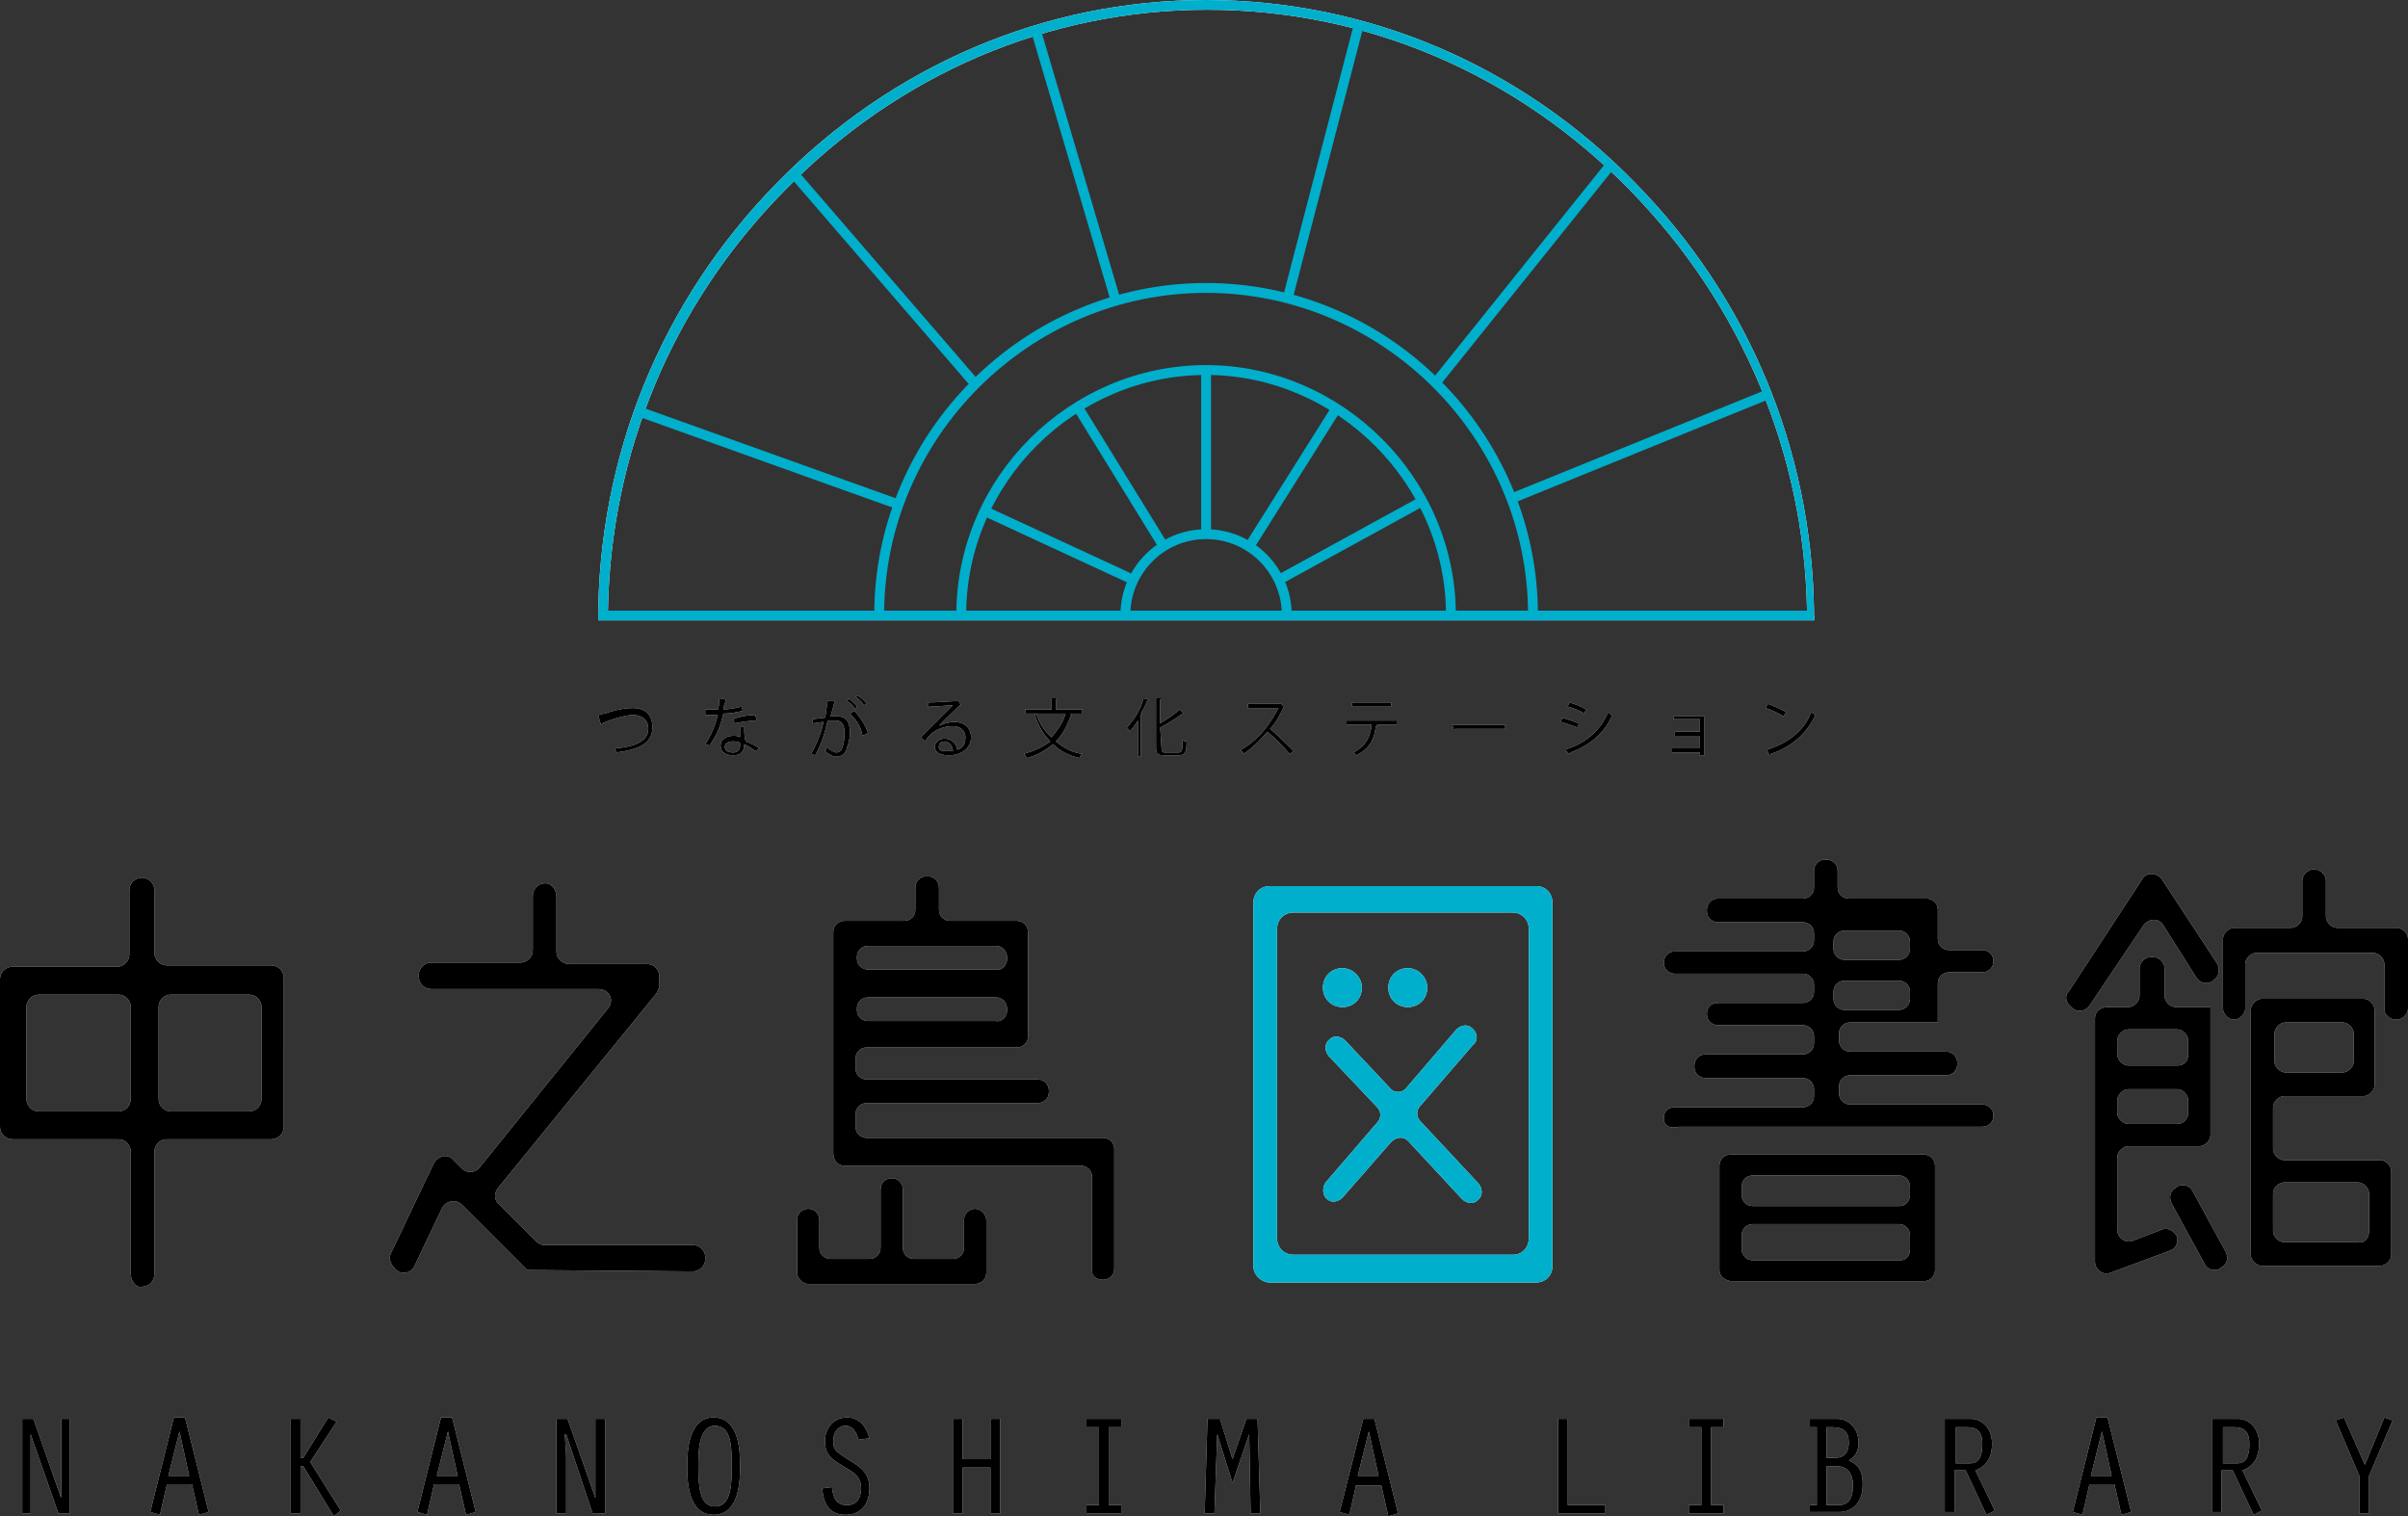 <?xml version="1.0" encoding="utf-8"?>
<!-- Generator: Adobe Illustrator 25.2.1, SVG Export Plug-In . SVG Version: 6.00 Build 0)  -->
<svg version="1.1" id="Layer_1" xmlns="http://www.w3.org/2000/svg" xmlns:xlink="http://www.w3.org/1999/xlink" x="0px" y="0px"
	 width="173.1px" height="109px" viewBox="0 0 173.1 109" style="enable-background:new 0 0 173.1 109;" xml:space="preserve">
<rect x="0" y="0" width="173.1" height="109" fill="#333333" stroke="none"/>
<style type="text/css">
	.st0{clip-path:url(#SVGID_6_);fill:none;}
	.st1{clip-path:url(#SVGID_8_);fill:none;}
	.st2{clip-path:url(#SVGID_10_);fill:none;}
	.st3{clip-path:url(#SVGID_12_);fill:none;}
	.st4{clip-path:url(#SVGID_14_);fill:none;}
	.st5{clip-path:url(#SVGID_16_);fill:none;}
	.st6{clip-path:url(#SVGID_20_);fill:none;}
	.st7{clip-path:url(#SVGID_22_);fill:none;}
	.st8{clip-path:url(#SVGID_24_);fill:none;}
	.st9{clip-path:url(#SVGID_26_);fill:none;}
	.st10{clip-path:url(#SVGID_28_);fill:none;}
	.st11{clip-path:url(#SVGID_30_);fill:#FFFFFF;}
	.st12{clip-path:url(#SVGID_32_);fill:#FFFFFF;}
	.st13{clip-path:url(#SVGID_34_);fill:#FFFFFF;}
	.st14{clip-path:url(#SVGID_36_);fill:#FFFFFF;}
	.st15{clip-path:url(#SVGID_38_);fill:#FFFFFF;}
	.st16{clip-path:url(#SVGID_40_);fill:#FFFFFF;}
	.st17{clip-path:url(#SVGID_42_);fill:#FFFFFF;}
	.st18{clip-path:url(#SVGID_44_);fill:#FFFFFF;}
	.st19{clip-path:url(#SVGID_46_);fill:#FFFFFF;}
	.st20{clip-path:url(#SVGID_48_);fill:#FFFFFF;}
	.st21{clip-path:url(#SVGID_50_);fill:#FFFFFF;}
	.st22{clip-path:url(#SVGID_52_);fill:#FFFFFF;}
	.st23{clip-path:url(#SVGID_54_);fill:#FFFFFF;}
	.st24{clip-path:url(#SVGID_56_);fill:#FFFFFF;}
	.st25{clip-path:url(#SVGID_58_);fill:#FFFFFF;}
	.st26{clip-path:url(#SVGID_60_);fill:#FFFFFF;}
	.st27{clip-path:url(#SVGID_62_);fill:#FFFFFF;}
	.st28{clip-path:url(#SVGID_64_);fill:#FFFFFF;}
	.st29{clip-path:url(#SVGID_66_);fill:#FFFFFF;}
	.st30{clip-path:url(#SVGID_68_);fill:#FFFFFF;}
	.st31{clip-path:url(#SVGID_70_);fill:#FFFFFF;}
	.st32{clip-path:url(#SVGID_72_);fill:#FFFFFF;}
	.st33{clip-path:url(#SVGID_74_);fill:#FFFFFF;}
	.st34{clip-path:url(#SVGID_76_);fill:#FFFFFF;}
	.st35{clip-path:url(#SVGID_78_);fill:#FFFFFF;}
	.st36{clip-path:url(#SVGID_80_);fill:#FFFFFF;}
	.st37{clip-path:url(#SVGID_82_);fill:#FFFFFF;}
	.st38{clip-path:url(#SVGID_84_);fill:#FFFFFF;}
	.st39{clip-path:url(#SVGID_86_);fill:#FFFFFF;}
	.st40{clip-path:url(#SVGID_88_);fill:#FFFFFF;}
	.st41{clip-path:url(#SVGID_90_);fill:#FFFFFF;}
	.st42{clip-path:url(#SVGID_92_);fill:#FFFFFF;}
	.st43{clip-path:url(#SVGID_94_);fill:#FFFFFF;}
	.st44{clip-path:url(#SVGID_96_);fill:#FFFFFF;}
	.st45{clip-path:url(#SVGID_98_);fill:#FFFFFF;}
	.st46{clip-path:url(#SVGID_100_);fill:#FFFFFF;}
	.st47{clip-path:url(#SVGID_102_);fill:#FFFFFF;}
	.st48{clip-path:url(#SVGID_104_);fill:#FFFFFF;}
	.st49{clip-path:url(#SVGID_106_);fill:#FFFFFF;}
	.st50{clip-path:url(#SVGID_108_);fill:#FFFFFF;}
	.st51{clip-path:url(#SVGID_110_);fill:#FFFFFF;}
	.st52{clip-path:url(#SVGID_112_);fill:#FFFFFF;}
	.st53{clip-path:url(#SVGID_114_);fill:#FFFFFF;}
	.st54{clip-path:url(#SVGID_116_);fill:#FFFFFF;}
	.st55{clip-path:url(#SVGID_118_);fill:#FFFFFF;}
	.st56{clip-path:url(#SVGID_120_);fill:#FFFFFF;}
	.st57{clip-path:url(#SVGID_122_);fill:none;stroke:#00AFCC;stroke-width:0.709;stroke-miterlimit:10;}
	.st58{clip-path:url(#SVGID_124_);fill:none;stroke:#00AFCC;stroke-width:0.709;stroke-miterlimit:10;}
	.st59{clip-path:url(#SVGID_126_);fill:none;stroke:#00AFCC;stroke-width:0.709;stroke-miterlimit:10;}
	.st60{clip-path:url(#SVGID_128_);fill:none;stroke:#00AFCC;stroke-width:0.709;stroke-miterlimit:10;}
	.st61{clip-path:url(#SVGID_130_);fill:none;stroke:#00AFCC;stroke-width:0.709;stroke-miterlimit:10;}
	.st62{clip-path:url(#SVGID_132_);fill:none;stroke:#00AFCC;stroke-width:0.709;stroke-miterlimit:10;}
	.st63{clip-path:url(#SVGID_134_);fill:none;stroke:#00AFCC;stroke-width:0.709;stroke-miterlimit:10;}
	.st64{clip-path:url(#SVGID_136_);fill:none;stroke:#00AFCC;stroke-width:0.709;stroke-miterlimit:10;}
	.st65{clip-path:url(#SVGID_138_);fill:none;stroke:#00AFCC;stroke-width:0.709;stroke-miterlimit:10;}
	.st66{clip-path:url(#SVGID_140_);fill:none;stroke:#00AFCC;stroke-width:0.709;stroke-miterlimit:10;}
	.st67{clip-path:url(#SVGID_142_);fill:none;stroke:#00AFCC;stroke-width:0.709;stroke-miterlimit:10;}
	.st68{clip-path:url(#SVGID_144_);fill:none;stroke:#00AFCC;stroke-width:0.709;stroke-miterlimit:10;}
	.st69{clip-path:url(#SVGID_146_);fill:none;stroke:#00AFCC;stroke-width:0.709;stroke-miterlimit:10;}
	.st70{clip-path:url(#SVGID_148_);fill:none;stroke:#00AFCC;stroke-width:0.709;stroke-miterlimit:10;}
	.st71{clip-path:url(#SVGID_150_);fill:#00AFCC;}
	.st72{clip-path:url(#SVGID_152_);}
	.st73{clip-path:url(#SVGID_154_);}
	.st74{clip-path:url(#SVGID_156_);}
	.st75{clip-path:url(#SVGID_158_);}
	.st76{clip-path:url(#SVGID_160_);}
	.st77{clip-path:url(#SVGID_162_);}
	.st78{clip-path:url(#SVGID_164_);}
	.st79{clip-path:url(#SVGID_166_);}
	.st80{clip-path:url(#SVGID_168_);}
	.st81{clip-path:url(#SVGID_170_);}
	.st82{clip-path:url(#SVGID_172_);}
	.st83{clip-path:url(#SVGID_174_);}
	.st84{clip-path:url(#SVGID_176_);}
	.st85{clip-path:url(#SVGID_178_);}
	.st86{clip-path:url(#SVGID_180_);}
	.st87{clip-path:url(#SVGID_182_);}
	.st88{clip-path:url(#SVGID_184_);}
	.st89{clip-path:url(#SVGID_186_);}
	.st90{clip-path:url(#SVGID_188_);}
	.st91{clip-path:url(#SVGID_190_);}
	.st92{clip-path:url(#SVGID_192_);}
	.st93{clip-path:url(#SVGID_194_);}
	.st94{clip-path:url(#SVGID_196_);}
	.st95{clip-path:url(#SVGID_198_);}
	.st96{clip-path:url(#SVGID_200_);}
	.st97{clip-path:url(#SVGID_202_);}
	.st98{clip-path:url(#SVGID_204_);}
	.st99{clip-path:url(#SVGID_206_);}
	.st100{clip-path:url(#SVGID_208_);}
	.st101{clip-path:url(#SVGID_210_);}
	.st102{clip-path:url(#SVGID_212_);}
	.st103{clip-path:url(#SVGID_214_);}
	.st104{clip-path:url(#SVGID_216_);}
	.st105{clip-path:url(#SVGID_218_);}
	.st106{clip-path:url(#SVGID_220_);}
	.st107{clip-path:url(#SVGID_222_);}
	.st108{clip-path:url(#SVGID_224_);}
	.st109{clip-path:url(#SVGID_226_);}
	.st110{clip-path:url(#SVGID_228_);}
	.st111{clip-path:url(#SVGID_230_);}
	.st112{clip-path:url(#SVGID_232_);}
	.st113{clip-path:url(#SVGID_234_);fill:#00AFCC;}
	.st114{clip-path:url(#SVGID_236_);fill:#00AFCC;}
	.st115{clip-path:url(#SVGID_238_);fill:#00AFCC;}
	.st116{clip-path:url(#SVGID_240_);fill:#00AFCC;}
</style>
<g>
	<g>
		<g>
			<defs>
				<rect id="SVGID_1_" width="173.1" height="109"/>
			</defs>
			<clipPath id="SVGID_2_">
				<use xlink:href="#SVGID_1_"  style="overflow:visible;"/>
			</clipPath>
		</g>
		<g>
			<defs>
				<rect id="SVGID_3_" width="173.1" height="109"/>
			</defs>
			<clipPath id="SVGID_4_">
				<use xlink:href="#SVGID_3_"  style="overflow:visible;"/>
			</clipPath>
		</g>
		<g>
			<defs>
				<rect id="SVGID_5_" width="173.1" height="109"/>
			</defs>
			<clipPath id="SVGID_6_">
				<use xlink:href="#SVGID_5_"  style="overflow:visible;"/>
			</clipPath>
			<line class="st0" x1="86.7" y1="38.4" x2="86.7" y2="26.5"/>
		</g>
		<g>
			<defs>
				<rect id="SVGID_7_" width="173.1" height="109"/>
			</defs>
			<clipPath id="SVGID_8_">
				<use xlink:href="#SVGID_7_"  style="overflow:visible;"/>
			</clipPath>
			<line class="st1" x1="92.6" y1="21.3" x2="97.7" y2="1.7"/>
		</g>
		<g>
			<defs>
				<rect id="SVGID_9_" width="173.1" height="109"/>
			</defs>
			<clipPath id="SVGID_10_">
				<use xlink:href="#SVGID_9_"  style="overflow:visible;"/>
			</clipPath>
			<line class="st2" x1="108.5" y1="35.9" x2="127.2" y2="28.3"/>
		</g>
		<g>
			<defs>
				<rect id="SVGID_11_" width="173.1" height="109"/>
			</defs>
			<clipPath id="SVGID_12_">
				<use xlink:href="#SVGID_11_"  style="overflow:visible;"/>
			</clipPath>
			<line class="st3" x1="103.3" y1="27.4" x2="115.9" y2="11.7"/>
		</g>
		<g>
			<defs>
				<rect id="SVGID_13_" width="173.1" height="109"/>
			</defs>
			<clipPath id="SVGID_14_">
				<use xlink:href="#SVGID_13_"  style="overflow:visible;"/>
			</clipPath>
			<line class="st4" x1="80.2" y1="21.6" x2="74.5" y2="2.3"/>
		</g>
		<g>
			<defs>
				<rect id="SVGID_15_" width="173.1" height="109"/>
			</defs>
			<clipPath id="SVGID_16_">
				<use xlink:href="#SVGID_15_"  style="overflow:visible;"/>
			</clipPath>
			<line class="st5" x1="70.1" y1="27.6" x2="56.9" y2="12.3"/>
		</g>
		<g>
			<defs>
				<rect id="SVGID_17_" width="173.1" height="109"/>
			</defs>
			<clipPath id="SVGID_18_">
				<use xlink:href="#SVGID_17_"  style="overflow:visible;"/>
			</clipPath>
		</g>
		<g>
			<defs>
				<rect id="SVGID_19_" width="173.1" height="109"/>
			</defs>
			<clipPath id="SVGID_20_">
				<use xlink:href="#SVGID_19_"  style="overflow:visible;"/>
			</clipPath>
			<line class="st6" x1="89.8" y1="39.3" x2="96.1" y2="29.3"/>
		</g>
		<g>
			<defs>
				<rect id="SVGID_21_" width="173.1" height="109"/>
			</defs>
			<clipPath id="SVGID_22_">
				<use xlink:href="#SVGID_21_"  style="overflow:visible;"/>
			</clipPath>
			<line class="st7" x1="83.6" y1="39.2" x2="77.5" y2="29.3"/>
		</g>
		<g>
			<defs>
				<rect id="SVGID_23_" width="173.1" height="109"/>
			</defs>
			<clipPath id="SVGID_24_">
				<use xlink:href="#SVGID_23_"  style="overflow:visible;"/>
			</clipPath>
			<line class="st8" x1="91.9" y1="41.7" x2="102.3" y2="36"/>
		</g>
		<g>
			<defs>
				<rect id="SVGID_25_" width="173.1" height="109"/>
			</defs>
			<clipPath id="SVGID_26_">
				<use xlink:href="#SVGID_25_"  style="overflow:visible;"/>
			</clipPath>
			<line class="st9" x1="81.5" y1="41.7" x2="70.7" y2="36.7"/>
		</g>
		<g>
			<defs>
				<rect id="SVGID_27_" width="173.1" height="109"/>
			</defs>
			<clipPath id="SVGID_28_">
				<use xlink:href="#SVGID_27_"  style="overflow:visible;"/>
			</clipPath>
			<line class="st10" x1="64.4" y1="36.2" x2="45.7" y2="29.5"/>
		</g>
		<g>
			<defs>
				<rect id="SVGID_29_" width="173.1" height="109"/>
			</defs>
			<clipPath id="SVGID_30_">
				<use xlink:href="#SVGID_29_"  style="overflow:visible;"/>
			</clipPath>
			<path class="st11" d="M130.4,44.2v-0.4l0,0c-0.2-11.5-4.7-22.4-12.9-30.7C109.3,4.7,98.3,0,86.7,0S64.1,4.7,55.8,13.2
				S43,32.8,43,44.6l0,0h0.6h86.1h0.7l0,0C130.5,44.5,130.4,44.3,130.4,44.2 M43.7,43.9c0.2-11.3,4.6-22,12.7-30.2
				c8.2-8.4,19-13,30.4-13s22.2,4.6,30.4,13c8,8.2,12.5,18.9,12.7,30.2H43.7z"/>
		</g>
		<g>
			<defs>
				<rect id="SVGID_31_" width="173.1" height="109"/>
			</defs>
			<clipPath id="SVGID_32_">
				<use xlink:href="#SVGID_31_"  style="overflow:visible;"/>
			</clipPath>
			<path class="st12" d="M43,51.4c0.1,0,0.3-0.1,0.5-0.1c0.8-0.3,1.5-0.4,2-0.4c0.8,0,1.4,0.4,1.4,1.4c0,1.2-1.1,1.6-2.6,1.8
				c0-0.1-0.1-0.2-0.1-0.3c1.4-0.1,2.4-0.5,2.4-1.4c0-0.7-0.5-1-1.1-1s-1.8,0.4-2.2,0.6c0,0,0,0.1-0.1,0.1L43,51.4z"/>
		</g>
		<g>
			<defs>
				<rect id="SVGID_33_" width="173.1" height="109"/>
			</defs>
			<clipPath id="SVGID_34_">
				<use xlink:href="#SVGID_33_"  style="overflow:visible;"/>
			</clipPath>
			<path class="st13" d="M52.2,50.3L52.2,50.3C52.1,50.6,52,50.8,52,51c0.4,0,0.9-0.1,1.3-0.2l0.1,0.3c-0.4,0.1-0.9,0.2-1.4,0.2
				c-0.2,0.9-0.5,1.6-1,2.3l-0.3-0.1c0.4-0.6,0.7-1.3,0.9-2.1h-0.9V51h0.5c0.1,0,0.3,0,0.4,0c0.1-0.2,0.1-0.5,0.1-0.8L52.2,50.3z
				 M53.5,52.3c0,0.4,0,0.6,0.1,1c0.3,0.1,0.7,0.3,1,0.5L54.3,54c-0.2-0.2-0.6-0.4-0.8-0.5c0,0.5-0.2,0.8-0.8,0.8
				c-0.5,0-0.9-0.2-0.9-0.7s0.5-0.7,0.9-0.7c0.2,0,0.3,0,0.5,0.1c0-0.3,0-0.6,0-0.8L53.5,52.3z M53.2,53.4c-0.2-0.1-0.4-0.1-0.5-0.1
				c-0.3,0-0.6,0.1-0.6,0.4c0,0.3,0.3,0.4,0.6,0.4s0.5-0.2,0.5-0.5C53.2,53.6,53.2,53.5,53.2,53.4 M54.4,51.8
				c-0.5,0-1.1,0.1-1.6,0.2l-0.1-0.3c0.5-0.2,1.1-0.3,1.6-0.3L54.4,51.8z"/>
		</g>
		<g>
			<defs>
				<rect id="SVGID_35_" width="173.1" height="109"/>
			</defs>
			<clipPath id="SVGID_36_">
				<use xlink:href="#SVGID_35_"  style="overflow:visible;"/>
			</clipPath>
			<path class="st14" d="M60,50.4C60,50.5,59.9,50.5,60,50.4c-0.1,0.4-0.2,0.8-0.3,1.1c0.2,0,0.4,0,0.5,0c0.7,0,0.9,0.5,0.9,1.2
				c0,0.3-0.1,0.8-0.2,1c-0.1,0.5-0.4,0.7-0.8,0.7c-0.2,0-0.4-0.1-0.8-0.4c0.1-0.1,0.1-0.2,0.1-0.3c0.4,0.3,0.6,0.4,0.7,0.4
				c0.3,0,0.4-0.2,0.5-0.5s0.1-0.7,0.1-1c0-0.5-0.2-0.8-0.6-0.8c-0.1,0-0.3,0-0.6,0c-0.2,0.9-0.5,1.8-0.9,2.5l-0.3-0.1
				c0.4-0.7,0.7-1.4,0.9-2.3c-0.2,0-0.6,0.1-0.8,0.1v-0.3c0.2,0,0.6-0.1,0.9-0.1c0.1-0.3,0.1-0.8,0.2-1.2L60,50.4z M61,50.2
				c0.2,0.2,0.5,0.4,0.6,0.6L61.5,51c-0.1-0.2-0.4-0.5-0.6-0.6L61,50.2z M62,52.9c-0.1-0.7-0.5-1.2-0.9-1.6l0.3-0.2
				c0.4,0.4,0.8,1,1,1.6L62,52.9z M61.7,50c0.2,0.2,0.5,0.4,0.6,0.6l-0.2,0.1c-0.1-0.2-0.4-0.5-0.6-0.6L61.7,50z"/>
		</g>
		<g>
			<defs>
				<rect id="SVGID_37_" width="173.1" height="109"/>
			</defs>
			<clipPath id="SVGID_38_">
				<use xlink:href="#SVGID_37_"  style="overflow:visible;"/>
			</clipPath>
			<path class="st15" d="M67.5,52.2c0.3-0.2,0.8-0.3,1.1-0.3c0.7,0,1.2,0.4,1.2,1.1c0,0.8-0.7,1.3-1.6,1.3c-0.6,0-1-0.2-1-0.6
				c0-0.3,0.3-0.6,0.7-0.6c0.5,0,0.9,0.4,0.9,0.8c0.4-0.1,0.6-0.4,0.6-0.9s-0.4-0.8-0.9-0.8c-0.7,0-1.3,0.3-1.6,0.6
				c-0.1,0.1-0.3,0.3-0.4,0.5L66.2,53c0.4-0.4,1.7-1.7,2.3-2.3c-0.3,0-1.2,0.1-1.7,0.1l-0.1,0.1v-0.4c0.6,0,1.8-0.1,2.1-0.1h0.1
				l0.2,0.3H69C68.7,51,67.8,51.8,67.5,52.2L67.5,52.2z M68.1,54c0.1,0,0.3,0,0.4,0c0-0.4-0.3-0.7-0.6-0.7c-0.2,0-0.4,0.1-0.4,0.3
				C67.4,54,67.8,54,68.1,54"/>
		</g>
		<g>
			<defs>
				<rect id="SVGID_39_" width="173.1" height="109"/>
			</defs>
			<clipPath id="SVGID_40_">
				<use xlink:href="#SVGID_39_"  style="overflow:visible;"/>
			</clipPath>
			<path class="st16" d="M77.7,51.3h-0.8c0.1,0,0.1,0.1,0.2,0.1H77c-0.3,0.8-0.6,1.4-1.1,1.9c0.5,0.4,1.1,0.8,1.9,0.9
				c-0.1,0.1-0.2,0.2-0.2,0.3c-0.8-0.2-1.4-0.5-1.9-1c-0.5,0.4-1.1,0.8-1.9,1c0-0.1-0.1-0.2-0.2-0.3c0.7-0.2,1.4-0.5,1.9-0.9
				c-0.5-0.5-0.9-1.2-1.1-1.9l0.2-0.1h-0.9V51h1.9v-0.8H76c0,0,0,0.1-0.1,0.1V51h1.9v0.3H77.7z M74.5,51.3c0.2,0.7,0.6,1.3,1.1,1.7
				c0.4-0.5,0.8-1,1-1.7H74.5z"/>
		</g>
		<g>
			<defs>
				<rect id="SVGID_41_" width="173.1" height="109"/>
			</defs>
			<clipPath id="SVGID_42_">
				<use xlink:href="#SVGID_41_"  style="overflow:visible;"/>
			</clipPath>
			<path class="st17" d="M81.8,54.5v-2.7c-0.2,0.3-0.4,0.6-0.6,0.8c0-0.1-0.1-0.2-0.2-0.3c0.5-0.5,1-1.3,1.2-2.1l0.4,0.1
				c0,0-0.1,0.1-0.1,0c-0.1,0.3-0.3,0.7-0.5,1h0.1c0,0,0,0.1-0.1,0.1v3h-0.2V54.5z M83.5,53.8c0,0.3,0.1,0.3,0.3,0.3h0.9
				c0.3,0,0.3-0.2,0.3-0.9c0.1,0.1,0.2,0.1,0.3,0.1c0,0.8-0.1,1-0.6,1h-1c-0.5,0-0.6-0.1-0.6-0.6v-3.5h0.4c0,0,0,0.1-0.1,0.1V52
				c0.5-0.3,1.1-0.7,1.4-1l0.3,0.3c0,0,0,0-0.1,0c-0.4,0.3-1,0.7-1.6,1L83.5,53.8L83.5,53.8z"/>
		</g>
		<g>
			<defs>
				<rect id="SVGID_43_" width="173.1" height="109"/>
			</defs>
			<clipPath id="SVGID_44_">
				<use xlink:href="#SVGID_43_"  style="overflow:visible;"/>
			</clipPath>
			<path class="st18" d="M92.3,50.8L92.3,50.8c-0.3,0.6-0.6,1.2-1,1.6c0.5,0.4,1.2,1.1,1.7,1.6l-0.3,0.2c-0.4-0.5-1.1-1.2-1.6-1.6
				c-0.4,0.5-1.1,1.2-1.7,1.6c0-0.1-0.2-0.2-0.2-0.3c1.3-0.7,2.2-2,2.7-3h-2.2v-0.3H92h0.1L92.3,50.8z"/>
		</g>
		<g>
			<defs>
				<rect id="SVGID_45_" width="173.1" height="109"/>
			</defs>
			<clipPath id="SVGID_46_">
				<use xlink:href="#SVGID_45_"  style="overflow:visible;"/>
			</clipPath>
			<path class="st19" d="M100.4,52.1h-1.5H99c0,0,0,0.1-0.1,0.1c-0.1,0.9-0.4,1.6-1.4,2.1c-0.1-0.1-0.2-0.2-0.2-0.2
				c0.9-0.5,1.2-1.1,1.3-2h-1.8v-0.3h3.6V52.1z M100,50.8h-2.8v-0.3h2.8V50.8z"/>
		</g>
		<g>
			<defs>
				<rect id="SVGID_47_" width="173.1" height="109"/>
			</defs>
			<clipPath id="SVGID_48_">
				<use xlink:href="#SVGID_47_"  style="overflow:visible;"/>
			</clipPath>
			<path class="st20" d="M104.4,52.1h3.8v0.3h-3.6l-0.1,0.1L104.4,52.1z"/>
		</g>
		<g>
			<defs>
				<rect id="SVGID_49_" width="173.1" height="109"/>
			</defs>
			<clipPath id="SVGID_50_">
				<use xlink:href="#SVGID_49_"  style="overflow:visible;"/>
			</clipPath>
			<path class="st21" d="M112.3,51.6c0.4,0.1,0.9,0.3,1.2,0.4l-0.1,0.3c-0.3-0.1-0.8-0.3-1.2-0.4L112.3,51.6z M112.5,53.9
				c1.5-0.5,2.5-1.3,3.1-2.7c0.1,0.1,0.2,0.2,0.3,0.2c-0.6,1.4-1.7,2.2-3,2.7c0,0,0,0.1-0.1,0.1L112.5,53.9z M112.8,50.5
				c0.4,0.1,0.9,0.3,1.2,0.5l-0.1,0.3c-0.3-0.2-0.8-0.4-1.2-0.5L112.8,50.5z"/>
		</g>
		<g>
			<defs>
				<rect id="SVGID_51_" width="173.1" height="109"/>
			</defs>
			<clipPath id="SVGID_52_">
				<use xlink:href="#SVGID_51_"  style="overflow:visible;"/>
			</clipPath>
			<polygon class="st22" points="122.5,51.5 122.5,54.3 122.2,54.3 122.2,54.1 120.2,54.1 120.2,53.8 122.2,53.8 122.2,52.9 
				120.4,52.9 120.4,52.6 122.2,52.6 122.2,51.7 120.3,51.7 120.3,51.5 			"/>
		</g>
		<g>
			<defs>
				<rect id="SVGID_53_" width="173.1" height="109"/>
			</defs>
			<clipPath id="SVGID_54_">
				<use xlink:href="#SVGID_53_"  style="overflow:visible;"/>
			</clipPath>
			<path class="st23" d="M127.1,50.6c0.5,0.2,1,0.4,1.3,0.6l-0.2,0.3c-0.3-0.2-0.9-0.5-1.3-0.6L127.1,50.6z M127,53.9
				c1.6-0.5,2.7-1.4,3.2-2.7c0.1,0.1,0.2,0.1,0.3,0.2c-0.6,1.3-1.7,2.3-3.2,2.8c0,0,0,0.1-0.1,0.1L127,53.9z"/>
		</g>
		<g>
			<defs>
				<rect id="SVGID_55_" width="173.1" height="109"/>
			</defs>
			<clipPath id="SVGID_56_">
				<use xlink:href="#SVGID_55_"  style="overflow:visible;"/>
			</clipPath>
			<polygon class="st24" points="1.6,102 2.4,102 4.4,107.7 4.4,107.7 4.4,106.2 4.4,102 5,102 5,108.8 4.2,108.8 2.2,103.1 
				2.2,103.1 2.2,104.6 2.2,108.8 1.6,108.8 			"/>
		</g>
		<g>
			<defs>
				<rect id="SVGID_57_" width="173.1" height="109"/>
			</defs>
			<clipPath id="SVGID_58_">
				<use xlink:href="#SVGID_57_"  style="overflow:visible;"/>
			</clipPath>
			<path class="st25" d="M12,106.7l-0.5,2.2l-0.7-0.2l1.7-6.8h0.8l1.7,6.8l-0.7,0.2l-0.5-2.2H12z M12.9,102.9L12.9,102.9l-0.8,3.2
				h1.5L12.9,102.9z"/>
		</g>
		<g>
			<defs>
				<rect id="SVGID_59_" width="173.1" height="109"/>
			</defs>
			<clipPath id="SVGID_60_">
				<use xlink:href="#SVGID_59_"  style="overflow:visible;"/>
			</clipPath>
			<polygon class="st26" points="21.6,104.8 21.8,104.8 23.6,101.9 24.2,102.2 22.3,105.1 24.5,108.6 24,109 21.8,105.4 21.6,105.4 
				21.6,108.8 20.9,108.8 20.9,102 21.6,102 			"/>
		</g>
		<g>
			<defs>
				<rect id="SVGID_61_" width="173.1" height="109"/>
			</defs>
			<clipPath id="SVGID_62_">
				<use xlink:href="#SVGID_61_"  style="overflow:visible;"/>
			</clipPath>
			<path class="st27" d="M31.2,106.7l-0.5,2.2l-0.7-0.2l1.7-6.8h0.8l1.7,6.8l-0.7,0.2l-0.5-2.2H31.2z M32.2,102.9L32.2,102.9
				l-0.8,3.2h1.5L32.2,102.9z"/>
		</g>
		<g>
			<defs>
				<rect id="SVGID_63_" width="173.1" height="109"/>
			</defs>
			<clipPath id="SVGID_64_">
				<use xlink:href="#SVGID_63_"  style="overflow:visible;"/>
			</clipPath>
			<polygon class="st28" points="40,102 40.8,102 42.8,107.7 42.8,107.7 42.8,106.2 42.8,102 43.5,102 43.5,108.8 42.6,108.8 
				40.7,103.1 40.6,103.1 40.7,104.6 40.7,108.8 40,108.8 			"/>
		</g>
		<g>
			<defs>
				<rect id="SVGID_65_" width="173.1" height="109"/>
			</defs>
			<clipPath id="SVGID_66_">
				<use xlink:href="#SVGID_65_"  style="overflow:visible;"/>
			</clipPath>
			<path class="st29" d="M53.2,105.4c0,0.9,0,3.5-1.9,3.5s-1.9-2.6-1.9-3.5c0-1.1,0.1-3.5,1.9-3.5C53.2,101.9,53.2,104.5,53.2,105.4
				 M50.2,105.4c0,1.8,0.2,2.9,1.2,2.9c1.2,0,1.2-1.7,1.2-2.9c0-1.3,0-2.9-1.2-2.9S50.2,104.4,50.2,105.4"/>
		</g>
		<g>
			<defs>
				<rect id="SVGID_67_" width="173.1" height="109"/>
			</defs>
			<clipPath id="SVGID_68_">
				<use xlink:href="#SVGID_67_"  style="overflow:visible;"/>
			</clipPath>
			<path class="st30" d="M61.7,103.5c-0.1-0.5-0.4-1-0.9-1c-0.6,0-0.9,0.5-0.9,1.1s0.1,0.7,1.2,1.4c0.8,0.5,1.4,0.9,1.4,2
				s-0.6,1.9-1.7,1.9c-1.2,0-1.6-0.8-1.7-1.9l0.7-0.1c0.1,0.8,0.3,1.3,1.1,1.3c0.6,0,1-0.4,1-1.2c0-0.9-0.6-1.2-1.3-1.6
				c-0.8-0.5-1.3-0.8-1.3-1.8c0-0.9,0.6-1.7,1.6-1.7c0.9,0,1.4,0.7,1.6,1.5L61.7,103.5z"/>
		</g>
		<g>
			<defs>
				<rect id="SVGID_69_" width="173.1" height="109"/>
			</defs>
			<clipPath id="SVGID_70_">
				<use xlink:href="#SVGID_69_"  style="overflow:visible;"/>
			</clipPath>
			<polygon class="st31" points="68.5,102 69.2,102 69.2,104.9 71.2,104.9 71.2,102 71.9,102 71.9,108.8 71.2,108.8 71.2,105.5 
				69.2,105.5 69.2,108.8 68.5,108.8 			"/>
		</g>
		<g>
			<defs>
				<rect id="SVGID_71_" width="173.1" height="109"/>
			</defs>
			<clipPath id="SVGID_72_">
				<use xlink:href="#SVGID_71_"  style="overflow:visible;"/>
			</clipPath>
			<polygon class="st32" points="79,102.6 78.1,102.6 78.1,102 80.6,102 80.6,102.6 79.7,102.6 79.7,108.2 80.6,108.2 80.6,108.8 
				78.1,108.8 78.1,108.2 79,108.2 			"/>
		</g>
		<g>
			<defs>
				<rect id="SVGID_73_" width="173.1" height="109"/>
			</defs>
			<clipPath id="SVGID_74_">
				<use xlink:href="#SVGID_73_"  style="overflow:visible;"/>
			</clipPath>
			<polygon class="st33" points="89.6,102 90.4,102 90.6,108.8 89.9,108.8 89.8,103.1 89.8,103.1 88.6,106.6 87.5,103.1 87.5,103.1 
				87.3,108.8 86.6,108.8 86.8,102 87.7,102 88.6,104.9 			"/>
		</g>
		<g>
			<defs>
				<rect id="SVGID_75_" width="173.1" height="109"/>
			</defs>
			<clipPath id="SVGID_76_">
				<use xlink:href="#SVGID_75_"  style="overflow:visible;"/>
			</clipPath>
			<path class="st34" d="M97.5,106.7l-0.5,2.2l-0.7-0.2L98,102h0.8l1.7,6.8l-0.7,0.2l-0.5-2.2h-1.8V106.7z M98.4,102.9L98.4,102.9
				l-0.8,3.2h1.5L98.4,102.9z"/>
		</g>
		<g>
			<defs>
				<rect id="SVGID_77_" width="173.1" height="109"/>
			</defs>
			<clipPath id="SVGID_78_">
				<use xlink:href="#SVGID_77_"  style="overflow:visible;"/>
			</clipPath>
			<polygon class="st35" points="112,102 112.7,102 112.7,108.2 115.4,108.2 115.4,108.8 112,108.8 			"/>
		</g>
		<g>
			<defs>
				<rect id="SVGID_79_" width="173.1" height="109"/>
			</defs>
			<clipPath id="SVGID_80_">
				<use xlink:href="#SVGID_79_"  style="overflow:visible;"/>
			</clipPath>
			<polygon class="st36" points="122.3,102.6 121.4,102.6 121.4,102 123.9,102 123.9,102.6 123,102.6 123,108.2 123.9,108.2 
				123.9,108.8 121.4,108.8 121.4,108.2 122.3,108.2 			"/>
		</g>
		<g>
			<defs>
				<rect id="SVGID_81_" width="173.1" height="109"/>
			</defs>
			<clipPath id="SVGID_82_">
				<use xlink:href="#SVGID_81_"  style="overflow:visible;"/>
			</clipPath>
			<path class="st37" d="M130.1,108.8v-0.6h0.5v-5.6h-0.5V102h2c0.7,0,1.5,0.6,1.5,1.7c0,0.6-0.2,1-0.7,1.3c0.8,0.3,1,0.9,1,1.7
				c0,1.4-0.8,2-1.7,2h-2.1V108.8z M131.9,104.8c0.7,0,1-0.4,1-1.1c0-0.8-0.4-1.1-1.2-1.1h-0.4v2.2H131.9z M132.2,108.2
				c0.6,0,1-0.4,1-1.4s-0.5-1.4-1.2-1.4h-0.7v2.8H132.2z"/>
		</g>
		<g>
			<defs>
				<rect id="SVGID_83_" width="173.1" height="109"/>
			</defs>
			<clipPath id="SVGID_84_">
				<use xlink:href="#SVGID_83_"  style="overflow:visible;"/>
			</clipPath>
			<path class="st38" d="M139.9,102h1.8c0.7,0,1.5,0.6,1.5,1.8c0,0.8-0.3,1.6-1.2,1.9l1.4,2.9l-0.6,0.3l-1.5-3.2h-0.8v3h-0.7V102
				H139.9z M140.6,105.2h1c0.6,0,0.9-0.4,0.9-1.4c0-0.9-0.4-1.2-1.1-1.2h-0.8L140.6,105.2L140.6,105.2z"/>
		</g>
		<g>
			<defs>
				<rect id="SVGID_85_" width="173.1" height="109"/>
			</defs>
			<clipPath id="SVGID_86_">
				<use xlink:href="#SVGID_85_"  style="overflow:visible;"/>
			</clipPath>
			<path class="st39" d="M150.2,106.7l-0.5,2.2l-0.7-0.2l1.7-6.8h0.8l1.7,6.8l-0.7,0.2l-0.5-2.2H150.2z M151.1,102.9L151.1,102.9
				l-0.8,3.2h1.5L151.1,102.9z"/>
		</g>
		<g>
			<defs>
				<rect id="SVGID_87_" width="173.1" height="109"/>
			</defs>
			<clipPath id="SVGID_88_">
				<use xlink:href="#SVGID_87_"  style="overflow:visible;"/>
			</clipPath>
			<path class="st40" d="M159.1,102h1.8c0.7,0,1.5,0.6,1.5,1.8c0,0.8-0.3,1.6-1.2,1.9l1.4,2.9l-0.6,0.3l-1.5-3.2h-0.8v3H159V102
				H159.1z M159.8,105.2h1c0.6,0,0.9-0.4,0.9-1.4c0-0.9-0.4-1.2-1.1-1.2h-0.8L159.8,105.2L159.8,105.2z"/>
		</g>
		<g>
			<defs>
				<rect id="SVGID_89_" width="173.1" height="109"/>
			</defs>
			<clipPath id="SVGID_90_">
				<use xlink:href="#SVGID_89_"  style="overflow:visible;"/>
			</clipPath>
			<polygon class="st41" points="171.4,101.9 172,102.1 170.3,106.1 170.3,108.8 169.6,108.8 169.6,106.1 167.9,102.1 168.5,101.9 
				170,105.3 			"/>
		</g>
		<g>
			<defs>
				<rect id="SVGID_91_" width="173.1" height="109"/>
			</defs>
			<clipPath id="SVGID_92_">
				<use xlink:href="#SVGID_91_"  style="overflow:visible;"/>
			</clipPath>
			<path class="st42" d="M9.4,91.6v-8.8c0-0.5-0.4-0.9-0.9-0.9H0.9C0.4,81.9,0,81.5,0,81V70.4c0-0.5,0.4-0.9,0.9-0.9h7.5
				c0.5,0,0.9-0.4,0.9-0.9V64c0-0.5,0.4-0.9,0.9-0.9l0,0c0.5,0,0.9,0.4,0.9,0.9v4.5c0,0.5,0.4,0.9,0.9,0.9h7.5
				c0.5,0,0.9,0.4,0.9,0.9V81c0,0.5-0.4,0.9-0.9,0.9H12c-0.5,0-0.9,0.4-0.9,0.9v8.8c0,0.5-0.4,0.9-0.9,0.9l0,0
				C9.8,92.6,9.4,92.1,9.4,91.6 M18.8,79v-6.6c0-0.5-0.4-0.9-0.9-0.9h-5.6c-0.5,0-0.9,0.4-0.9,0.9V79c0,0.5,0.4,0.9,0.9,0.9h5.6
				C18.4,79.9,18.8,79.5,18.8,79 M9.4,79v-6.6c0-0.5-0.4-0.9-0.9-0.9H2.8c-0.5,0-0.9,0.4-0.9,0.9V79c0,0.5,0.4,0.9,0.9,0.9h5.7
				C9,79.9,9.4,79.5,9.4,79"/>
		</g>
		<g>
			<defs>
				<rect id="SVGID_93_" width="173.1" height="109"/>
			</defs>
			<clipPath id="SVGID_94_">
				<use xlink:href="#SVGID_93_"  style="overflow:visible;"/>
			</clipPath>
			<path class="st43" d="M57.3,91.5v-3.8c0-0.5,0.4-0.8,0.8-0.8c0.5,0,0.8,0.4,0.8,0.8v2c0,0.5,0.4,0.8,0.8,0.8h2.8
				c0.5,0,0.8-0.4,0.8-0.8v-4.2c0-0.5,0.4-0.8,0.8-0.8c0.5,0,0.8,0.4,0.8,0.8v4.2c0,0.5,0.4,0.8,0.8,0.8h2.8c0.5,0,0.8-0.4,0.8-0.8
				v-2c0-0.5,0.4-0.8,0.8-0.8s0.8,0.4,0.8,0.8v3.8c0,0.5-0.4,0.8-0.8,0.8h-12C57.7,92.3,57.3,91.9,57.3,91.5"/>
		</g>
		<g>
			<defs>
				<rect id="SVGID_95_" width="173.1" height="109"/>
			</defs>
			<clipPath id="SVGID_96_">
				<use xlink:href="#SVGID_95_"  style="overflow:visible;"/>
			</clipPath>
			<path class="st44" d="M78.5,91.4v-6.8c0-0.5-0.4-0.8-0.8-0.8h-17c-0.5,0-0.8-0.4-0.8-0.9V67c0-0.5,0.4-0.8,0.8-0.8H65
				c0.5,0,0.8-0.4,0.8-0.8v-1.6c0-0.5,0.4-0.8,0.8-0.8h0.1c0.5,0,0.8,0.4,0.8,0.8v1.6c0,0.5,0.4,0.8,0.8,0.8h4.8
				c0.5,0,0.8,0.4,0.8,0.8v7.5c0,0.5-0.4,0.8-0.8,0.8H62.3c-0.5,0-0.8,0.4-0.8,0.8v0.7c0,0.5,0.4,0.8,0.8,0.8h12.3
				c0.5,0,0.8,0.4,0.8,0.8v0.1c0,0.5-0.4,0.8-0.8,0.8H62.3c-0.5,0-0.8,0.4-0.8,0.8V81c0,0.5,0.4,0.8,0.8,0.8h17
				c0.5,0,0.8,0.4,0.8,0.8v8.6c0,0.5-0.4,0.8-0.8,0.8S78.5,91.8,78.5,91.4 M72.4,72.6L72.4,72.6c0-0.6-0.4-0.9-0.8-0.9h-9.2
				c-0.5,0-0.8,0.4-0.8,0.8v0.1c0,0.5,0.4,0.8,0.8,0.8h9.2C72,73.5,72.4,73.1,72.4,72.6 M72.4,68.9L72.4,68.9c0-0.6-0.4-0.9-0.8-0.9
				h-9.2c-0.5,0-0.8,0.4-0.8,0.8v0.1c0,0.5,0.4,0.8,0.8,0.8h9.2C72,69.8,72.4,69.4,72.4,68.9"/>
		</g>
		<g>
			<defs>
				<rect id="SVGID_97_" width="173.1" height="109"/>
			</defs>
			<clipPath id="SVGID_98_">
				<use xlink:href="#SVGID_97_"  style="overflow:visible;"/>
			</clipPath>
			<path class="st45" d="M28.1,90.1l3.1-6.5c0.3-0.5,1-0.7,1.4-0.2l0.6,0.6c0.4,0.4,1,0.3,1.3-0.1l9.2-11.4c0.5-0.6,0.1-1.4-0.7-1.4
				H31c-0.5,0-0.9-0.4-0.9-0.9v-0.1c0-0.5,0.4-0.9,0.9-0.9h6.4c0.5,0,0.9-0.4,0.9-0.9v-3.9c0-0.5,0.4-0.9,0.9-0.9s0.8,0.5,0.8,1v3.9
				c0,0.5,0.4,0.9,0.9,0.9h5.6c0.5,0,0.9,0.4,0.9,0.9v0.6c0,0.2-0.1,0.4-0.2,0.6l-11.4,14c-0.3,0.4-0.3,0.9,0.1,1.2l2.6,2.6
				c0.2,0.2,0.4,0.3,0.6,0.3h10.7c0.5,0,0.9,0.4,0.9,0.9v0.1c0,0.5-0.4,0.9-0.9,0.9l-11.9-0.1c-1.6-1.6-3.1-3.1-4.7-4.7
				c-0.4-0.4-1.1-0.3-1.4,0.2l-2,4.2c-0.2,0.5-0.8,0.6-1.2,0.4l0,0C28.1,91,27.9,90.5,28.1,90.1"/>
		</g>
		<g>
			<defs>
				<rect id="SVGID_99_" width="173.1" height="109"/>
			</defs>
			<clipPath id="SVGID_100_">
				<use xlink:href="#SVGID_99_"  style="overflow:visible;"/>
			</clipPath>
			<path class="st46" d="M119.6,80.4L119.6,80.4c0-0.5,0.3-0.8,0.8-0.8h9.2c0.4,0,0.8-0.3,0.8-0.8v-0.5c0-0.4-0.3-0.8-0.8-0.8h-7
				c-0.4,0-0.8-0.3-0.8-0.8v-0.1c0-0.4,0.3-0.8,0.8-0.8h7c0.4,0,0.8-0.3,0.8-0.8v-0.5c0-0.4-0.3-0.8-0.8-0.8h-6.1
				c-0.4,0-0.8-0.3-0.8-0.8s0.3-0.8,0.8-0.8h6.1c0.4,0,0.8-0.3,0.8-0.8v-0.5c0-0.4-0.3-0.8-0.8-0.8h-9.2c-0.4,0-0.8-0.3-0.8-0.8l0,0
				c0-0.4,0.3-0.8,0.8-0.8h9.2c0.4,0,0.8-0.3,0.8-0.8v-0.5c0-0.4-0.3-0.8-0.8-0.8h-6.1c-0.4,0-0.8-0.3-0.8-0.8v-0.1
				c0-0.4,0.3-0.8,0.8-0.8h6.1c0.4,0,0.8-0.3,0.8-0.8v-1.2c0-0.4,0.3-0.8,0.8-0.8h0.1c0.4,0,0.8,0.3,0.8,0.8v1.2
				c0,0.4,0.3,0.8,0.8,0.8h5.6c0.4,0,0.8,0.3,0.8,0.8v2.1c0,0.4,0.3,0.8,0.8,0.8h2.4c0.4,0,0.8,0.3,0.8,0.8l0,0
				c0,0.4-0.3,0.8-0.8,0.8h-2.4c-0.4,0-0.8,0.3-0.8,0.8v2.8h-0.1h-1.6l0,0H133c-0.4,0-0.8,0.3-0.8,0.8v0.5c0,0.4,0.3,0.8,0.8,0.8
				h6.9c0.4,0,0.8,0.3,0.8,0.8v0.1c0,0.4-0.3,0.8-0.8,0.8H133c-0.4,0-0.8,0.3-0.8,0.8v0.5c0,0.4,0.3,0.8,0.8,0.8h9.5
				c0.4,0,0.8,0.3,0.8,0.8l0,0c0,0.4-0.3,0.8-0.8,0.8h-21.8C119.9,81.2,119.6,80.8,119.6,80.4 M137.3,71.8v-0.5
				c0-0.4-0.3-0.8-0.8-0.8h-3.9c-0.4,0-0.8,0.3-0.8,0.8v0.5c0,0.4,0.3,0.8,0.8,0.8h3.9C137,72.6,137.3,72.2,137.3,71.8 M137.3,68.2
				v-0.5c0-0.4-0.3-0.8-0.8-0.8h-3.9c-0.4,0-0.8,0.3-0.8,0.8v0.5c0,0.4,0.3,0.8,0.8,0.8h3.9C137,69,137.3,68.6,137.3,68.2"/>
		</g>
		<g>
			<defs>
				<rect id="SVGID_101_" width="173.1" height="109"/>
			</defs>
			<clipPath id="SVGID_102_">
				<use xlink:href="#SVGID_101_"  style="overflow:visible;"/>
			</clipPath>
			<path class="st47" d="M123.6,91.3v-7.5c0-0.4,0.3-0.8,0.8-0.8h13.9c0.4,0,0.8,0.3,0.8,0.8v7.5c0,0.4-0.3,0.8-0.8,0.8h-13.9
				C123.9,92,123.6,91.7,123.6,91.3 M137.3,89.8v-1c0-0.4-0.3-0.8-0.8-0.8H126c-0.4,0-0.8,0.3-0.8,0.8v1c0,0.4,0.3,0.8,0.8,0.8h10.6
				C137,90.6,137.3,90.3,137.3,89.8 M137.3,85.9v-0.6c0-0.4-0.3-0.8-0.8-0.8H126c-0.4,0-0.8,0.3-0.8,0.8v0.6c0,0.4,0.3,0.8,0.8,0.8
				h10.6C137,86.7,137.3,86.3,137.3,85.9"/>
		</g>
		<g>
			<defs>
				<rect id="SVGID_103_" width="173.1" height="109"/>
			</defs>
			<clipPath id="SVGID_104_">
				<use xlink:href="#SVGID_103_"  style="overflow:visible;"/>
			</clipPath>
			<path class="st48" d="M161.8,90.2V72.6c0-0.4,0.4-0.8,0.8-0.8h7.3c0.4,0,0.8,0.4,0.8,0.8V78c0,0.4-0.4,0.8-0.8,0.8h-5.7
				c-0.4,0-0.8,0.4-0.8,0.8v3c0,0.4,0.4,0.8,0.8,0.8h6.9c0.4,0,0.8,0.4,0.8,0.8v5.2v0.1v0.7c0,0.4-0.4,0.8-0.8,0.8h-8.5
				C162.2,91,161.8,90.6,161.8,90.2 M170.3,88.5v-2.7c0-0.4-0.4-0.8-0.8-0.8h-5.3c-0.4,0-0.8,0.4-0.8,0.8v2.7c0,0.4,0.4,0.8,0.8,0.8
				h5.3C170,89.4,170.3,89,170.3,88.5 M169.2,76.3v-2c0-0.4-0.4-0.8-0.8-0.8h-4.1c-0.4,0-0.8,0.4-0.8,0.8v2c0,0.4,0.4,0.8,0.8,0.8
				h4.1C168.8,77.1,169.2,76.7,169.2,76.3"/>
		</g>
		<g>
			<defs>
				<rect id="SVGID_105_" width="173.1" height="109"/>
			</defs>
			<clipPath id="SVGID_106_">
				<use xlink:href="#SVGID_105_"  style="overflow:visible;"/>
			</clipPath>
			<path class="st49" d="M151.5,72.4h1.5c0.4,0,0.8-0.4,0.8-0.8v-2c0-0.4,0.4-0.8,0.8-0.8h0.2c0.4,0,0.8,0.4,0.8,0.8v2
				c0,0.4,0.4,0.8,0.8,0.8h2.5v0.1v9.1c0,0.4-0.4,0.8-0.8,0.8H153c-0.4,0-0.8,0.4-0.8,0.8v5.2c0,0.6,0.6,1,1.1,0.8l2.1-0.8
				c0.4-0.2,0.9,0.1,1.1,0.5c0.1,0.4-0.1,0.9-0.5,1l-4.3,1.6c-0.5,0.2-1.1-0.2-1.1-0.8V73.2C150.6,72.7,151,72.4,151.5,72.4
				 M157.3,80v-0.9c0-0.4-0.4-0.8-0.8-0.8H153c-0.4,0-0.8,0.4-0.8,0.8V80c0,0.4,0.4,0.8,0.8,0.8h3.5C157,80.8,157.3,80.4,157.3,80
				 M157.3,75.8v-1c0-0.4-0.4-0.8-0.8-0.8H153c-0.4,0-0.8,0.4-0.8,0.8v1c0,0.4,0.4,0.8,0.8,0.8h3.5C157,76.6,157.3,76.3,157.3,75.8"
				/>
		</g>
		<g>
			<defs>
				<rect id="SVGID_107_" width="173.1" height="109"/>
			</defs>
			<clipPath id="SVGID_108_">
				<use xlink:href="#SVGID_107_"  style="overflow:visible;"/>
			</clipPath>
			<path class="st50" d="M171.4,72.5v-3.2c0-0.4-0.4-0.8-0.8-0.8h-8.4c-0.4,0-0.8,0.4-0.8,0.8v3.2c0,0.4-0.4,0.8-0.8,0.8l0,0
				c-0.4,0-0.8-0.4-0.8-0.8v-5c0-0.4,0.4-0.8,0.8-0.8h4.1c0.4,0,0.8-0.4,0.8-0.8v-2.6c0-0.4,0.4-0.8,0.8-0.8h0.1
				c0.4,0,0.8,0.4,0.8,0.8v2.6c0,0.4,0.4,0.8,0.8,0.8h4.3c0.4,0,0.8,0.4,0.8,0.8v5c0,0.4-0.4,0.8-0.8,0.8l0,0
				C171.8,73.3,171.4,73,171.4,72.5"/>
		</g>
		<g>
			<defs>
				<rect id="SVGID_109_" width="173.1" height="109"/>
			</defs>
			<clipPath id="SVGID_110_">
				<use xlink:href="#SVGID_109_"  style="overflow:visible;"/>
			</clipPath>
			<path class="st51" d="M156.4,85.4l0.1-0.1c0.4-0.2,0.9-0.1,1.1,0.3L160,90c0.2,0.4,0.1,0.9-0.3,1.1l-0.1,0.1
				c-0.4,0.2-0.9,0.1-1.1-0.3l-2.4-4.4C155.9,86.1,156,85.6,156.4,85.4"/>
		</g>
		<g>
			<defs>
				<rect id="SVGID_111_" width="173.1" height="109"/>
			</defs>
			<clipPath id="SVGID_112_">
				<use xlink:href="#SVGID_111_"  style="overflow:visible;"/>
			</clipPath>
			<path class="st52" d="M148.7,71.3l5.3-8.1c0.3-0.5,1-0.5,1.4,0l4,6.1c0.2,0.4,0.1,0.9-0.2,1.1l-0.1,0.1c-0.4,0.3-0.9,0.2-1.2-0.2
				l-2.4-3.8c-0.3-0.5-1-0.5-1.4,0l-3.9,5.8c-0.3,0.4-0.8,0.5-1.2,0.2l-0.1-0.1C148.5,72.1,148.4,71.6,148.7,71.3"/>
		</g>
		<g>
			<defs>
				<rect id="SVGID_113_" width="173.1" height="109"/>
			</defs>
			<clipPath id="SVGID_114_">
				<use xlink:href="#SVGID_113_"  style="overflow:visible;"/>
			</clipPath>
			<path class="st53" d="M100,82.1l-3.5,4c-0.3,0.3-0.8,0.4-1.1,0.1C95.1,86,95,85.4,95.3,85l3.7-4.3c0.3-0.3,0.3-0.8,0-1.1
				l-3.5-3.7c-0.3-0.4-0.3-0.9,0.1-1.2l0,0c0.3-0.3,0.8-0.2,1.1,0.1l3.2,3.4c0.3,0.4,0.9,0.4,1.2,0l3.6-4.2c0.3-0.3,0.8-0.4,1.1-0.1
				c0.4,0.3,0.5,0.9,0.1,1.2l-3.8,4.4c-0.3,0.3-0.3,0.8,0,1.1l4.2,4.5c0.3,0.4,0.3,0.9-0.1,1.2l0,0c-0.3,0.3-0.8,0.2-1.1-0.1
				l-3.9-4.2C100.9,81.7,100.4,81.7,100,82.1"/>
		</g>
		<g>
			<defs>
				<rect id="SVGID_115_" width="173.1" height="109"/>
			</defs>
			<clipPath id="SVGID_116_">
				<use xlink:href="#SVGID_115_"  style="overflow:visible;"/>
			</clipPath>
			<path class="st54" d="M90.1,91V64.9c0-0.7,0.5-1.2,1.2-1.2h19.1c0.7,0,1.2,0.5,1.2,1.2V91c0,0.7-0.5,1.2-1.2,1.2H91.3
				C90.7,92.2,90.1,91.7,90.1,91 M109.9,89V66.8c0-0.7-0.5-1.2-1.2-1.2H93c-0.7,0-1.2,0.5-1.2,1.2V89c0,0.7,0.5,1.2,1.2,1.2h15.8
				C109.4,90.2,109.9,89.7,109.9,89"/>
		</g>
		<g>
			<defs>
				<rect id="SVGID_117_" width="173.1" height="109"/>
			</defs>
			<clipPath id="SVGID_118_">
				<use xlink:href="#SVGID_117_"  style="overflow:visible;"/>
			</clipPath>
			<path class="st55" d="M97.9,71c0,0.8-0.6,1.4-1.4,1.4s-1.4-0.6-1.4-1.4s0.6-1.4,1.4-1.4S97.9,70.3,97.9,71"/>
		</g>
		<g>
			<defs>
				<rect id="SVGID_119_" width="173.1" height="109"/>
			</defs>
			<clipPath id="SVGID_120_">
				<use xlink:href="#SVGID_119_"  style="overflow:visible;"/>
			</clipPath>
			<path class="st56" d="M102.6,71c0,0.8-0.6,1.4-1.4,1.4s-1.4-0.6-1.4-1.4s0.6-1.4,1.4-1.4S102.6,70.3,102.6,71"/>
		</g>
	</g>
	<g>
		<g>
			<defs>
				<rect id="SVGID_121_" width="173.1" height="109"/>
			</defs>
			<clipPath id="SVGID_122_">
				<use xlink:href="#SVGID_121_"  style="overflow:visible;"/>
			</clipPath>
			<path class="st57" d="M69.1,44.2c0-9.7,8-17.6,17.6-17.6s17.6,8,17.6,17.6"/>
		</g>
		<g>
			<defs>
				<rect id="SVGID_123_" width="173.1" height="109"/>
			</defs>
			<clipPath id="SVGID_124_">
				<use xlink:href="#SVGID_123_"  style="overflow:visible;"/>
			</clipPath>
			<path class="st58" d="M80.9,44.2c0-3.2,2.6-5.8,5.8-5.8c3.2,0,5.8,2.6,5.8,5.8"/>
		</g>
		<g>
			<defs>
				<rect id="SVGID_125_" width="173.1" height="109"/>
			</defs>
			<clipPath id="SVGID_126_">
				<use xlink:href="#SVGID_125_"  style="overflow:visible;"/>
			</clipPath>
			<line class="st59" x1="86.7" y1="38.4" x2="86.7" y2="26.5"/>
		</g>
		<g>
			<defs>
				<rect id="SVGID_127_" width="173.1" height="109"/>
			</defs>
			<clipPath id="SVGID_128_">
				<use xlink:href="#SVGID_127_"  style="overflow:visible;"/>
			</clipPath>
			<line class="st60" x1="92.6" y1="21.3" x2="97.7" y2="1.7"/>
		</g>
		<g>
			<defs>
				<rect id="SVGID_129_" width="173.1" height="109"/>
			</defs>
			<clipPath id="SVGID_130_">
				<use xlink:href="#SVGID_129_"  style="overflow:visible;"/>
			</clipPath>
			<line class="st61" x1="108.5" y1="35.9" x2="127.2" y2="28.3"/>
		</g>
		<g>
			<defs>
				<rect id="SVGID_131_" width="173.1" height="109"/>
			</defs>
			<clipPath id="SVGID_132_">
				<use xlink:href="#SVGID_131_"  style="overflow:visible;"/>
			</clipPath>
			<line class="st62" x1="103.3" y1="27.4" x2="115.9" y2="11.7"/>
		</g>
		<g>
			<defs>
				<rect id="SVGID_133_" width="173.1" height="109"/>
			</defs>
			<clipPath id="SVGID_134_">
				<use xlink:href="#SVGID_133_"  style="overflow:visible;"/>
			</clipPath>
			<line class="st63" x1="80.2" y1="21.6" x2="74.5" y2="2.3"/>
		</g>
		<g>
			<defs>
				<rect id="SVGID_135_" width="173.1" height="109"/>
			</defs>
			<clipPath id="SVGID_136_">
				<use xlink:href="#SVGID_135_"  style="overflow:visible;"/>
			</clipPath>
			<line class="st64" x1="70.1" y1="27.6" x2="56.9" y2="12.3"/>
		</g>
		<g>
			<defs>
				<rect id="SVGID_137_" width="173.1" height="109"/>
			</defs>
			<clipPath id="SVGID_138_">
				<use xlink:href="#SVGID_137_"  style="overflow:visible;"/>
			</clipPath>
			<path class="st65" d="M63.2,44.2c0-12.9,10.6-23.5,23.5-23.5s23.5,10.6,23.5,23.5"/>
		</g>
		<g>
			<defs>
				<rect id="SVGID_139_" width="173.1" height="109"/>
			</defs>
			<clipPath id="SVGID_140_">
				<use xlink:href="#SVGID_139_"  style="overflow:visible;"/>
			</clipPath>
			<line class="st66" x1="89.8" y1="39.3" x2="96.1" y2="29.3"/>
		</g>
		<g>
			<defs>
				<rect id="SVGID_141_" width="173.1" height="109"/>
			</defs>
			<clipPath id="SVGID_142_">
				<use xlink:href="#SVGID_141_"  style="overflow:visible;"/>
			</clipPath>
			<line class="st67" x1="83.6" y1="39.2" x2="77.5" y2="29.3"/>
		</g>
		<g>
			<defs>
				<rect id="SVGID_143_" width="173.1" height="109"/>
			</defs>
			<clipPath id="SVGID_144_">
				<use xlink:href="#SVGID_143_"  style="overflow:visible;"/>
			</clipPath>
			<line class="st68" x1="91.9" y1="41.7" x2="102.3" y2="36"/>
		</g>
		<g>
			<defs>
				<rect id="SVGID_145_" width="173.1" height="109"/>
			</defs>
			<clipPath id="SVGID_146_">
				<use xlink:href="#SVGID_145_"  style="overflow:visible;"/>
			</clipPath>
			<line class="st69" x1="81.5" y1="41.7" x2="70.7" y2="36.7"/>
		</g>
		<g>
			<defs>
				<rect id="SVGID_147_" width="173.1" height="109"/>
			</defs>
			<clipPath id="SVGID_148_">
				<use xlink:href="#SVGID_147_"  style="overflow:visible;"/>
			</clipPath>
			<line class="st70" x1="64.4" y1="36.2" x2="45.7" y2="29.5"/>
		</g>
		<g>
			<defs>
				<rect id="SVGID_149_" width="173.1" height="109"/>
			</defs>
			<clipPath id="SVGID_150_">
				<use xlink:href="#SVGID_149_"  style="overflow:visible;"/>
			</clipPath>
			<path class="st71" d="M130.4,44.2v-0.4l0,0c-0.2-11.5-4.7-22.4-12.9-30.7C109.3,4.7,98.3,0,86.7,0S64.1,4.7,55.8,13.2
				S43,32.8,43,44.6l0,0h0.6h86.1h0.7l0,0C130.5,44.5,130.4,44.3,130.4,44.2 M43.7,43.9c0.2-11.3,4.6-22,12.7-30.2
				c8.2-8.4,19-13,30.4-13s22.2,4.6,30.4,13c8,8.2,12.5,18.9,12.7,30.2H43.7z"/>
		</g>
		<g>
			<defs>
				<rect id="SVGID_151_" width="173.1" height="109"/>
			</defs>
			<clipPath id="SVGID_152_">
				<use xlink:href="#SVGID_151_"  style="overflow:visible;"/>
			</clipPath>
			<path class="st72" d="M43,51.4c0.1,0,0.3-0.1,0.5-0.1c0.8-0.3,1.5-0.4,2-0.4c0.8,0,1.4,0.4,1.4,1.4c0,1.2-1.1,1.6-2.6,1.8
				c0-0.1-0.1-0.2-0.1-0.3c1.4-0.1,2.4-0.5,2.4-1.4c0-0.7-0.5-1-1.1-1s-1.8,0.4-2.2,0.6c0,0,0,0.1-0.1,0.1L43,51.4z"/>
		</g>
		<g>
			<defs>
				<rect id="SVGID_153_" width="173.1" height="109"/>
			</defs>
			<clipPath id="SVGID_154_">
				<use xlink:href="#SVGID_153_"  style="overflow:visible;"/>
			</clipPath>
			<path class="st73" d="M52.2,50.3L52.2,50.3C52.1,50.6,52,50.8,52,51c0.4,0,0.9-0.1,1.3-0.2l0.1,0.3c-0.4,0.1-0.9,0.2-1.4,0.2
				c-0.2,0.9-0.5,1.6-1,2.3l-0.3-0.1c0.4-0.6,0.7-1.3,0.9-2.1h-0.9V51h0.5c0.1,0,0.3,0,0.4,0c0.1-0.2,0.1-0.5,0.1-0.8L52.2,50.3z
				 M53.5,52.3c0,0.4,0,0.6,0.1,1c0.3,0.1,0.7,0.3,1,0.5L54.3,54c-0.2-0.2-0.6-0.4-0.8-0.5c0,0.5-0.2,0.8-0.8,0.8
				c-0.5,0-0.9-0.2-0.9-0.7s0.5-0.7,0.9-0.7c0.2,0,0.3,0,0.5,0.1c0-0.3,0-0.6,0-0.8L53.5,52.3z M53.2,53.4c-0.2-0.1-0.4-0.1-0.5-0.1
				c-0.3,0-0.6,0.1-0.6,0.4c0,0.3,0.3,0.4,0.6,0.4s0.5-0.2,0.5-0.5C53.2,53.6,53.2,53.5,53.2,53.4 M54.4,51.8
				c-0.5,0-1.1,0.1-1.6,0.2l-0.1-0.3c0.5-0.2,1.1-0.3,1.6-0.3L54.4,51.8z"/>
		</g>
		<g>
			<defs>
				<rect id="SVGID_155_" width="173.1" height="109"/>
			</defs>
			<clipPath id="SVGID_156_">
				<use xlink:href="#SVGID_155_"  style="overflow:visible;"/>
			</clipPath>
			<path class="st74" d="M60,50.4C60,50.5,59.9,50.5,60,50.4c-0.1,0.4-0.2,0.8-0.3,1.1c0.2,0,0.4,0,0.5,0c0.7,0,0.9,0.5,0.9,1.2
				c0,0.3-0.1,0.8-0.2,1c-0.1,0.5-0.4,0.7-0.8,0.7c-0.2,0-0.4-0.1-0.8-0.4c0.1-0.1,0.1-0.2,0.1-0.3c0.4,0.3,0.6,0.4,0.7,0.4
				c0.3,0,0.4-0.2,0.5-0.5s0.1-0.7,0.1-1c0-0.5-0.2-0.8-0.6-0.8c-0.1,0-0.3,0-0.6,0c-0.2,0.9-0.5,1.8-0.9,2.5l-0.3-0.1
				c0.4-0.7,0.7-1.4,0.9-2.3c-0.2,0-0.6,0.1-0.8,0.1v-0.3c0.2,0,0.6-0.1,0.9-0.1c0.1-0.3,0.1-0.8,0.2-1.2L60,50.4z M61,50.2
				c0.2,0.2,0.5,0.4,0.6,0.6L61.5,51c-0.1-0.2-0.4-0.5-0.6-0.6L61,50.2z M62,52.9c-0.1-0.7-0.5-1.2-0.9-1.6l0.3-0.2
				c0.4,0.4,0.8,1,1,1.6L62,52.9z M61.7,50c0.2,0.2,0.5,0.4,0.6,0.6l-0.2,0.1c-0.1-0.2-0.4-0.5-0.6-0.6L61.7,50z"/>
		</g>
		<g>
			<defs>
				<rect id="SVGID_157_" width="173.1" height="109"/>
			</defs>
			<clipPath id="SVGID_158_">
				<use xlink:href="#SVGID_157_"  style="overflow:visible;"/>
			</clipPath>
			<path class="st75" d="M67.5,52.2c0.3-0.2,0.8-0.3,1.1-0.3c0.7,0,1.2,0.4,1.2,1.1c0,0.8-0.7,1.3-1.6,1.3c-0.6,0-1-0.2-1-0.6
				c0-0.3,0.3-0.6,0.7-0.6c0.5,0,0.9,0.4,0.9,0.8c0.4-0.1,0.6-0.4,0.6-0.9s-0.4-0.8-0.9-0.8c-0.7,0-1.3,0.3-1.6,0.6
				c-0.1,0.1-0.3,0.3-0.4,0.5L66.2,53c0.4-0.4,1.7-1.7,2.3-2.3c-0.3,0-1.2,0.1-1.7,0.1l-0.1,0.1v-0.4c0.6,0,1.8-0.1,2.1-0.1h0.1
				l0.2,0.3H69C68.7,51,67.8,51.8,67.5,52.2L67.5,52.2z M68.1,54c0.1,0,0.3,0,0.4,0c0-0.4-0.3-0.7-0.6-0.7c-0.2,0-0.4,0.1-0.4,0.3
				C67.4,54,67.8,54,68.1,54"/>
		</g>
		<g>
			<defs>
				<rect id="SVGID_159_" width="173.1" height="109"/>
			</defs>
			<clipPath id="SVGID_160_">
				<use xlink:href="#SVGID_159_"  style="overflow:visible;"/>
			</clipPath>
			<path class="st76" d="M77.7,51.3h-0.8c0.1,0,0.1,0.1,0.2,0.1H77c-0.3,0.8-0.6,1.4-1.1,1.9c0.5,0.4,1.1,0.8,1.9,0.9
				c-0.1,0.1-0.2,0.2-0.2,0.3c-0.8-0.2-1.4-0.5-1.9-1c-0.5,0.4-1.1,0.8-1.9,1c0-0.1-0.1-0.2-0.2-0.3c0.7-0.2,1.4-0.5,1.9-0.9
				c-0.5-0.5-0.9-1.2-1.1-1.9l0.2-0.1h-0.9V51h1.9v-0.8H76c0,0,0,0.1-0.1,0.1V51h1.9v0.3H77.7z M74.5,51.3c0.2,0.7,0.6,1.3,1.1,1.7
				c0.4-0.5,0.8-1,1-1.7H74.5z"/>
		</g>
		<g>
			<defs>
				<rect id="SVGID_161_" width="173.1" height="109"/>
			</defs>
			<clipPath id="SVGID_162_">
				<use xlink:href="#SVGID_161_"  style="overflow:visible;"/>
			</clipPath>
			<path class="st77" d="M81.8,54.5v-2.7c-0.2,0.3-0.4,0.6-0.6,0.8c0-0.1-0.1-0.2-0.2-0.3c0.5-0.5,1-1.3,1.2-2.1l0.4,0.1
				c0,0-0.1,0.1-0.1,0c-0.1,0.3-0.3,0.7-0.5,1h0.1c0,0,0,0.1-0.1,0.1v3h-0.2V54.5z M83.5,53.8c0,0.3,0.1,0.3,0.3,0.3h0.9
				c0.3,0,0.3-0.2,0.3-0.9c0.1,0.1,0.2,0.1,0.3,0.1c0,0.8-0.1,1-0.6,1h-1c-0.5,0-0.6-0.1-0.6-0.6v-3.5h0.4c0,0,0,0.1-0.1,0.1V52
				c0.5-0.3,1.1-0.7,1.4-1l0.3,0.3c0,0,0,0-0.1,0c-0.4,0.3-1,0.7-1.6,1L83.5,53.8L83.5,53.8z"/>
		</g>
		<g>
			<defs>
				<rect id="SVGID_163_" width="173.1" height="109"/>
			</defs>
			<clipPath id="SVGID_164_">
				<use xlink:href="#SVGID_163_"  style="overflow:visible;"/>
			</clipPath>
			<path class="st78" d="M92.3,50.8L92.3,50.8c-0.3,0.6-0.6,1.2-1,1.6c0.5,0.4,1.2,1.1,1.7,1.6l-0.3,0.2c-0.4-0.5-1.1-1.2-1.6-1.6
				c-0.4,0.5-1.1,1.2-1.7,1.6c0-0.1-0.2-0.2-0.2-0.3c1.3-0.7,2.2-2,2.7-3h-2.2v-0.3H92h0.1L92.3,50.8z"/>
		</g>
		<g>
			<defs>
				<rect id="SVGID_165_" width="173.1" height="109"/>
			</defs>
			<clipPath id="SVGID_166_">
				<use xlink:href="#SVGID_165_"  style="overflow:visible;"/>
			</clipPath>
			<path class="st79" d="M100.4,52.1h-1.5H99c0,0,0,0.1-0.1,0.1c-0.1,0.9-0.4,1.6-1.4,2.1c-0.1-0.1-0.2-0.2-0.2-0.2
				c0.9-0.5,1.2-1.1,1.3-2h-1.8v-0.3h3.6V52.1z M100,50.8h-2.8v-0.3h2.8V50.8z"/>
		</g>
		<g>
			<defs>
				<rect id="SVGID_167_" width="173.1" height="109"/>
			</defs>
			<clipPath id="SVGID_168_">
				<use xlink:href="#SVGID_167_"  style="overflow:visible;"/>
			</clipPath>
			<path class="st80" d="M104.4,52.1h3.8v0.3h-3.6l-0.1,0.1L104.4,52.1z"/>
		</g>
		<g>
			<defs>
				<rect id="SVGID_169_" width="173.1" height="109"/>
			</defs>
			<clipPath id="SVGID_170_">
				<use xlink:href="#SVGID_169_"  style="overflow:visible;"/>
			</clipPath>
			<path class="st81" d="M112.3,51.6c0.4,0.1,0.9,0.3,1.2,0.4l-0.1,0.3c-0.3-0.1-0.8-0.3-1.2-0.4L112.3,51.6z M112.5,53.9
				c1.5-0.5,2.5-1.3,3.1-2.7c0.1,0.1,0.2,0.2,0.3,0.2c-0.6,1.4-1.7,2.2-3,2.7c0,0,0,0.1-0.1,0.1L112.5,53.9z M112.8,50.5
				c0.4,0.1,0.9,0.3,1.2,0.5l-0.1,0.3c-0.3-0.2-0.8-0.4-1.2-0.5L112.8,50.5z"/>
		</g>
		<g>
			<defs>
				<rect id="SVGID_171_" width="173.1" height="109"/>
			</defs>
			<clipPath id="SVGID_172_">
				<use xlink:href="#SVGID_171_"  style="overflow:visible;"/>
			</clipPath>
			<polygon class="st82" points="122.5,51.5 122.5,54.3 122.2,54.3 122.2,54.1 120.2,54.1 120.2,53.8 122.2,53.8 122.2,52.9 
				120.4,52.9 120.4,52.6 122.2,52.6 122.2,51.7 120.3,51.7 120.3,51.5 			"/>
		</g>
		<g>
			<defs>
				<rect id="SVGID_173_" width="173.1" height="109"/>
			</defs>
			<clipPath id="SVGID_174_">
				<use xlink:href="#SVGID_173_"  style="overflow:visible;"/>
			</clipPath>
			<path class="st83" d="M127.1,50.6c0.5,0.2,1,0.4,1.3,0.6l-0.2,0.3c-0.3-0.2-0.9-0.5-1.3-0.6L127.1,50.6z M127,53.9
				c1.6-0.5,2.7-1.4,3.2-2.7c0.1,0.1,0.2,0.1,0.3,0.2c-0.6,1.3-1.7,2.3-3.2,2.8c0,0,0,0.1-0.1,0.1L127,53.9z"/>
		</g>
		<g>
			<defs>
				<rect id="SVGID_175_" width="173.1" height="109"/>
			</defs>
			<clipPath id="SVGID_176_">
				<use xlink:href="#SVGID_175_"  style="overflow:visible;"/>
			</clipPath>
			<polygon class="st84" points="1.6,102 2.4,102 4.4,107.7 4.4,107.7 4.4,106.2 4.4,102 5,102 5,108.8 4.2,108.8 2.2,103.1 
				2.2,103.1 2.2,104.6 2.2,108.8 1.6,108.8 			"/>
		</g>
		<g>
			<defs>
				<rect id="SVGID_177_" width="173.1" height="109"/>
			</defs>
			<clipPath id="SVGID_178_">
				<use xlink:href="#SVGID_177_"  style="overflow:visible;"/>
			</clipPath>
			<path class="st85" d="M12,106.7l-0.5,2.2l-0.7-0.2l1.7-6.8h0.8l1.7,6.8l-0.7,0.2l-0.5-2.2H12z M12.9,102.9L12.9,102.9l-0.8,3.2
				h1.5L12.9,102.9z"/>
		</g>
		<g>
			<defs>
				<rect id="SVGID_179_" width="173.1" height="109"/>
			</defs>
			<clipPath id="SVGID_180_">
				<use xlink:href="#SVGID_179_"  style="overflow:visible;"/>
			</clipPath>
			<polygon class="st86" points="21.6,104.8 21.8,104.8 23.6,101.9 24.2,102.2 22.3,105.1 24.5,108.6 24,109 21.8,105.4 21.6,105.4 
				21.6,108.8 20.9,108.8 20.9,102 21.6,102 			"/>
		</g>
		<g>
			<defs>
				<rect id="SVGID_181_" width="173.1" height="109"/>
			</defs>
			<clipPath id="SVGID_182_">
				<use xlink:href="#SVGID_181_"  style="overflow:visible;"/>
			</clipPath>
			<path class="st87" d="M31.2,106.7l-0.5,2.2l-0.7-0.2l1.7-6.8h0.8l1.7,6.8l-0.7,0.2l-0.5-2.2H31.2z M32.2,102.9L32.2,102.9
				l-0.8,3.2h1.5L32.2,102.9z"/>
		</g>
		<g>
			<defs>
				<rect id="SVGID_183_" width="173.1" height="109"/>
			</defs>
			<clipPath id="SVGID_184_">
				<use xlink:href="#SVGID_183_"  style="overflow:visible;"/>
			</clipPath>
			<polygon class="st88" points="40,102 40.8,102 42.8,107.7 42.8,107.7 42.8,106.2 42.8,102 43.5,102 43.5,108.8 42.6,108.8 
				40.7,103.1 40.6,103.1 40.7,104.6 40.7,108.8 40,108.8 			"/>
		</g>
		<g>
			<defs>
				<rect id="SVGID_185_" width="173.1" height="109"/>
			</defs>
			<clipPath id="SVGID_186_">
				<use xlink:href="#SVGID_185_"  style="overflow:visible;"/>
			</clipPath>
			<path class="st89" d="M53.2,105.4c0,0.9,0,3.5-1.9,3.5s-1.9-2.6-1.9-3.5c0-1.1,0.1-3.5,1.9-3.5C53.2,101.9,53.2,104.5,53.2,105.4
				 M50.2,105.4c0,1.8,0.2,2.9,1.2,2.9c1.2,0,1.2-1.7,1.2-2.9c0-1.3,0-2.9-1.2-2.9S50.2,104.4,50.2,105.4"/>
		</g>
		<g>
			<defs>
				<rect id="SVGID_187_" width="173.1" height="109"/>
			</defs>
			<clipPath id="SVGID_188_">
				<use xlink:href="#SVGID_187_"  style="overflow:visible;"/>
			</clipPath>
			<path class="st90" d="M61.7,103.5c-0.1-0.5-0.4-1-0.9-1c-0.6,0-0.9,0.5-0.9,1.1s0.1,0.7,1.2,1.4c0.8,0.5,1.4,0.9,1.4,2
				s-0.6,1.9-1.7,1.9c-1.2,0-1.6-0.8-1.7-1.9l0.7-0.1c0.1,0.8,0.3,1.3,1.1,1.3c0.6,0,1-0.4,1-1.2c0-0.9-0.6-1.2-1.3-1.6
				c-0.8-0.5-1.3-0.8-1.3-1.8c0-0.9,0.6-1.7,1.6-1.7c0.9,0,1.4,0.7,1.6,1.5L61.7,103.5z"/>
		</g>
		<g>
			<defs>
				<rect id="SVGID_189_" width="173.1" height="109"/>
			</defs>
			<clipPath id="SVGID_190_">
				<use xlink:href="#SVGID_189_"  style="overflow:visible;"/>
			</clipPath>
			<polygon class="st91" points="68.5,102 69.2,102 69.2,104.9 71.2,104.9 71.2,102 71.9,102 71.9,108.8 71.2,108.8 71.2,105.5 
				69.2,105.5 69.2,108.8 68.5,108.8 			"/>
		</g>
		<g>
			<defs>
				<rect id="SVGID_191_" width="173.1" height="109"/>
			</defs>
			<clipPath id="SVGID_192_">
				<use xlink:href="#SVGID_191_"  style="overflow:visible;"/>
			</clipPath>
			<polygon class="st92" points="79,102.6 78.1,102.6 78.1,102 80.6,102 80.6,102.6 79.7,102.6 79.7,108.2 80.6,108.2 80.6,108.8 
				78.1,108.8 78.1,108.2 79,108.2 			"/>
		</g>
		<g>
			<defs>
				<rect id="SVGID_193_" width="173.1" height="109"/>
			</defs>
			<clipPath id="SVGID_194_">
				<use xlink:href="#SVGID_193_"  style="overflow:visible;"/>
			</clipPath>
			<polygon class="st93" points="89.6,102 90.4,102 90.6,108.8 89.9,108.8 89.8,103.1 89.8,103.1 88.6,106.6 87.5,103.1 87.5,103.1 
				87.3,108.8 86.6,108.8 86.8,102 87.7,102 88.6,104.9 			"/>
		</g>
		<g>
			<defs>
				<rect id="SVGID_195_" width="173.1" height="109"/>
			</defs>
			<clipPath id="SVGID_196_">
				<use xlink:href="#SVGID_195_"  style="overflow:visible;"/>
			</clipPath>
			<path class="st94" d="M97.5,106.7l-0.5,2.2l-0.7-0.2L98,102h0.8l1.7,6.8l-0.7,0.2l-0.5-2.2h-1.8V106.7z M98.4,102.9L98.4,102.9
				l-0.8,3.2h1.5L98.4,102.9z"/>
		</g>
		<g>
			<defs>
				<rect id="SVGID_197_" width="173.1" height="109"/>
			</defs>
			<clipPath id="SVGID_198_">
				<use xlink:href="#SVGID_197_"  style="overflow:visible;"/>
			</clipPath>
			<polygon class="st95" points="112,102 112.7,102 112.7,108.2 115.4,108.2 115.4,108.8 112,108.8 			"/>
		</g>
		<g>
			<defs>
				<rect id="SVGID_199_" width="173.1" height="109"/>
			</defs>
			<clipPath id="SVGID_200_">
				<use xlink:href="#SVGID_199_"  style="overflow:visible;"/>
			</clipPath>
			<polygon class="st96" points="122.3,102.6 121.4,102.6 121.4,102 123.9,102 123.9,102.6 123,102.6 123,108.2 123.9,108.2 
				123.9,108.8 121.4,108.8 121.4,108.2 122.3,108.2 			"/>
		</g>
		<g>
			<defs>
				<rect id="SVGID_201_" width="173.1" height="109"/>
			</defs>
			<clipPath id="SVGID_202_">
				<use xlink:href="#SVGID_201_"  style="overflow:visible;"/>
			</clipPath>
			<path class="st97" d="M130.1,108.8v-0.6h0.5v-5.6h-0.5V102h2c0.7,0,1.5,0.6,1.5,1.7c0,0.6-0.2,1-0.7,1.3c0.8,0.3,1,0.9,1,1.7
				c0,1.4-0.8,2-1.7,2h-2.1V108.8z M131.9,104.8c0.7,0,1-0.4,1-1.1c0-0.8-0.4-1.1-1.2-1.1h-0.4v2.2H131.9z M132.2,108.2
				c0.6,0,1-0.4,1-1.4s-0.5-1.4-1.2-1.4h-0.7v2.8H132.2z"/>
		</g>
		<g>
			<defs>
				<rect id="SVGID_203_" width="173.1" height="109"/>
			</defs>
			<clipPath id="SVGID_204_">
				<use xlink:href="#SVGID_203_"  style="overflow:visible;"/>
			</clipPath>
			<path class="st98" d="M139.9,102h1.8c0.7,0,1.5,0.6,1.5,1.8c0,0.8-0.3,1.6-1.2,1.9l1.4,2.9l-0.6,0.3l-1.5-3.2h-0.8v3h-0.7V102
				H139.9z M140.6,105.2h1c0.6,0,0.9-0.4,0.9-1.4c0-0.9-0.4-1.2-1.1-1.2h-0.8L140.6,105.2L140.6,105.2z"/>
		</g>
		<g>
			<defs>
				<rect id="SVGID_205_" width="173.1" height="109"/>
			</defs>
			<clipPath id="SVGID_206_">
				<use xlink:href="#SVGID_205_"  style="overflow:visible;"/>
			</clipPath>
			<path class="st99" d="M150.2,106.7l-0.5,2.2l-0.7-0.2l1.7-6.8h0.8l1.7,6.8l-0.7,0.2l-0.5-2.2H150.2z M151.1,102.9L151.1,102.9
				l-0.8,3.2h1.5L151.1,102.9z"/>
		</g>
		<g>
			<defs>
				<rect id="SVGID_207_" width="173.1" height="109"/>
			</defs>
			<clipPath id="SVGID_208_">
				<use xlink:href="#SVGID_207_"  style="overflow:visible;"/>
			</clipPath>
			<path class="st100" d="M159.1,102h1.8c0.7,0,1.5,0.6,1.5,1.8c0,0.8-0.3,1.6-1.2,1.9l1.4,2.9l-0.6,0.3l-1.5-3.2h-0.8v3H159V102
				H159.1z M159.8,105.2h1c0.6,0,0.9-0.4,0.9-1.4c0-0.9-0.4-1.2-1.1-1.2h-0.8L159.8,105.2L159.8,105.2z"/>
		</g>
		<g>
			<defs>
				<rect id="SVGID_209_" width="173.1" height="109"/>
			</defs>
			<clipPath id="SVGID_210_">
				<use xlink:href="#SVGID_209_"  style="overflow:visible;"/>
			</clipPath>
			<polygon class="st101" points="171.4,101.9 172,102.1 170.3,106.1 170.3,108.8 169.6,108.8 169.6,106.1 167.9,102.1 168.5,101.9 
				170,105.3 			"/>
		</g>
		<g>
			<defs>
				<rect id="SVGID_211_" width="173.1" height="109"/>
			</defs>
			<clipPath id="SVGID_212_">
				<use xlink:href="#SVGID_211_"  style="overflow:visible;"/>
			</clipPath>
			<path class="st102" d="M9.4,91.6v-8.8c0-0.5-0.4-0.9-0.9-0.9H0.9C0.4,81.9,0,81.5,0,81V70.4c0-0.5,0.4-0.9,0.9-0.9h7.5
				c0.5,0,0.9-0.4,0.9-0.9V64c0-0.5,0.4-0.9,0.9-0.9l0,0c0.5,0,0.9,0.4,0.9,0.9v4.5c0,0.5,0.4,0.9,0.9,0.9h7.5
				c0.5,0,0.9,0.4,0.9,0.9V81c0,0.5-0.4,0.9-0.9,0.9H12c-0.5,0-0.9,0.4-0.9,0.9v8.8c0,0.5-0.4,0.9-0.9,0.9l0,0
				C9.8,92.6,9.4,92.1,9.4,91.6 M18.8,79v-6.6c0-0.5-0.4-0.9-0.9-0.9h-5.6c-0.5,0-0.9,0.4-0.9,0.9V79c0,0.5,0.4,0.9,0.9,0.9h5.6
				C18.4,79.9,18.8,79.5,18.8,79 M9.4,79v-6.6c0-0.5-0.4-0.9-0.9-0.9H2.8c-0.5,0-0.9,0.4-0.9,0.9V79c0,0.5,0.4,0.9,0.9,0.9h5.7
				C9,79.9,9.4,79.5,9.4,79"/>
		</g>
		<g>
			<defs>
				<rect id="SVGID_213_" width="173.1" height="109"/>
			</defs>
			<clipPath id="SVGID_214_">
				<use xlink:href="#SVGID_213_"  style="overflow:visible;"/>
			</clipPath>
			<path class="st103" d="M57.3,91.5v-3.8c0-0.5,0.4-0.8,0.8-0.8c0.5,0,0.8,0.4,0.8,0.8v2c0,0.5,0.4,0.8,0.8,0.8h2.8
				c0.5,0,0.8-0.4,0.8-0.8v-4.2c0-0.5,0.4-0.8,0.8-0.8c0.5,0,0.8,0.4,0.8,0.8v4.2c0,0.5,0.4,0.8,0.8,0.8h2.8c0.5,0,0.8-0.4,0.8-0.8
				v-2c0-0.5,0.4-0.8,0.8-0.8s0.8,0.4,0.8,0.8v3.8c0,0.5-0.4,0.8-0.8,0.8h-12C57.7,92.3,57.3,91.9,57.3,91.5"/>
		</g>
		<g>
			<defs>
				<rect id="SVGID_215_" width="173.1" height="109"/>
			</defs>
			<clipPath id="SVGID_216_">
				<use xlink:href="#SVGID_215_"  style="overflow:visible;"/>
			</clipPath>
			<path class="st104" d="M78.5,91.4v-6.8c0-0.5-0.4-0.8-0.8-0.8h-17c-0.5,0-0.8-0.4-0.8-0.9V67c0-0.5,0.4-0.8,0.8-0.8H65
				c0.5,0,0.8-0.4,0.8-0.8v-1.6c0-0.5,0.4-0.8,0.8-0.8h0.1c0.5,0,0.8,0.4,0.8,0.8v1.6c0,0.5,0.4,0.8,0.8,0.8h4.8
				c0.5,0,0.8,0.4,0.8,0.8v7.5c0,0.5-0.4,0.8-0.8,0.8H62.3c-0.5,0-0.8,0.4-0.8,0.8v0.7c0,0.5,0.4,0.8,0.8,0.8h12.3
				c0.5,0,0.8,0.4,0.8,0.8v0.1c0,0.5-0.4,0.8-0.8,0.8H62.3c-0.5,0-0.8,0.4-0.8,0.8V81c0,0.5,0.4,0.8,0.8,0.8h17
				c0.5,0,0.8,0.4,0.8,0.8v8.6c0,0.5-0.4,0.8-0.8,0.8S78.5,91.8,78.5,91.4 M72.4,72.6L72.4,72.6c0-0.6-0.4-0.9-0.8-0.9h-9.2
				c-0.5,0-0.8,0.4-0.8,0.8v0.1c0,0.5,0.4,0.8,0.8,0.8h9.2C72,73.5,72.4,73.1,72.4,72.6 M72.4,68.9L72.4,68.9c0-0.6-0.4-0.9-0.8-0.9
				h-9.2c-0.5,0-0.8,0.4-0.8,0.8v0.1c0,0.5,0.4,0.8,0.8,0.8h9.2C72,69.8,72.4,69.4,72.4,68.9"/>
		</g>
		<g>
			<defs>
				<rect id="SVGID_217_" width="173.1" height="109"/>
			</defs>
			<clipPath id="SVGID_218_">
				<use xlink:href="#SVGID_217_"  style="overflow:visible;"/>
			</clipPath>
			<path class="st105" d="M28.1,90.1l3.1-6.5c0.3-0.5,1-0.7,1.4-0.2l0.6,0.6c0.4,0.4,1,0.3,1.3-0.1l9.2-11.4
				c0.5-0.6,0.1-1.4-0.7-1.4H31c-0.5,0-0.9-0.4-0.9-0.9v-0.1c0-0.5,0.4-0.9,0.9-0.9h6.4c0.5,0,0.9-0.4,0.9-0.9v-3.9
				c0-0.5,0.4-0.9,0.9-0.9s0.8,0.5,0.8,1v3.9c0,0.5,0.4,0.9,0.9,0.9h5.6c0.5,0,0.9,0.4,0.9,0.9v0.6c0,0.2-0.1,0.4-0.2,0.6l-11.4,14
				c-0.3,0.4-0.3,0.9,0.1,1.2l2.6,2.6c0.2,0.2,0.4,0.3,0.6,0.3h10.7c0.5,0,0.9,0.4,0.9,0.9v0.1c0,0.5-0.4,0.9-0.9,0.9l-11.9-0.1
				c-1.6-1.6-3.1-3.1-4.7-4.7c-0.4-0.4-1.1-0.3-1.4,0.2l-2,4.2c-0.2,0.5-0.8,0.6-1.2,0.4l0,0C28.1,91,27.9,90.5,28.1,90.1"/>
		</g>
		<g>
			<defs>
				<rect id="SVGID_219_" width="173.1" height="109"/>
			</defs>
			<clipPath id="SVGID_220_">
				<use xlink:href="#SVGID_219_"  style="overflow:visible;"/>
			</clipPath>
			<path class="st106" d="M119.6,80.4L119.6,80.4c0-0.5,0.3-0.8,0.8-0.8h9.2c0.4,0,0.8-0.3,0.8-0.8v-0.5c0-0.4-0.3-0.8-0.8-0.8h-7
				c-0.4,0-0.8-0.3-0.8-0.8v-0.1c0-0.4,0.3-0.8,0.8-0.8h7c0.4,0,0.8-0.3,0.8-0.8v-0.5c0-0.4-0.3-0.8-0.8-0.8h-6.1
				c-0.4,0-0.8-0.3-0.8-0.8s0.3-0.8,0.8-0.8h6.1c0.4,0,0.8-0.3,0.8-0.8v-0.5c0-0.4-0.3-0.8-0.8-0.8h-9.2c-0.4,0-0.8-0.3-0.8-0.8l0,0
				c0-0.4,0.3-0.8,0.8-0.8h9.2c0.4,0,0.8-0.3,0.8-0.8v-0.5c0-0.4-0.3-0.8-0.8-0.8h-6.1c-0.4,0-0.8-0.3-0.8-0.8v-0.1
				c0-0.4,0.3-0.8,0.8-0.8h6.1c0.4,0,0.8-0.3,0.8-0.8v-1.2c0-0.4,0.3-0.8,0.8-0.8h0.1c0.4,0,0.8,0.3,0.8,0.8v1.2
				c0,0.4,0.3,0.8,0.8,0.8h5.6c0.4,0,0.8,0.3,0.8,0.8v2.1c0,0.4,0.3,0.8,0.8,0.8h2.4c0.4,0,0.8,0.3,0.8,0.8l0,0
				c0,0.4-0.3,0.8-0.8,0.8h-2.4c-0.4,0-0.8,0.3-0.8,0.8v2.8h-0.1h-1.6l0,0H133c-0.4,0-0.8,0.3-0.8,0.8v0.5c0,0.4,0.3,0.8,0.8,0.8
				h6.9c0.4,0,0.8,0.3,0.8,0.8v0.1c0,0.4-0.3,0.8-0.8,0.8H133c-0.4,0-0.8,0.3-0.8,0.8v0.5c0,0.4,0.3,0.8,0.8,0.8h9.5
				c0.4,0,0.8,0.3,0.8,0.8l0,0c0,0.4-0.3,0.8-0.8,0.8h-21.8C119.9,81.2,119.6,80.8,119.6,80.4 M137.3,71.8v-0.5
				c0-0.4-0.3-0.8-0.8-0.8h-3.9c-0.4,0-0.8,0.3-0.8,0.8v0.5c0,0.4,0.3,0.8,0.8,0.8h3.9C137,72.6,137.3,72.2,137.3,71.8 M137.3,68.2
				v-0.5c0-0.4-0.3-0.8-0.8-0.8h-3.9c-0.4,0-0.8,0.3-0.8,0.8v0.5c0,0.4,0.3,0.8,0.8,0.8h3.9C137,69,137.3,68.6,137.3,68.2"/>
		</g>
		<g>
			<defs>
				<rect id="SVGID_221_" width="173.1" height="109"/>
			</defs>
			<clipPath id="SVGID_222_">
				<use xlink:href="#SVGID_221_"  style="overflow:visible;"/>
			</clipPath>
			<path class="st107" d="M123.6,91.3v-7.5c0-0.4,0.3-0.8,0.8-0.8h13.9c0.4,0,0.8,0.3,0.8,0.8v7.5c0,0.4-0.3,0.8-0.8,0.8h-13.9
				C123.9,92,123.6,91.7,123.6,91.3 M137.3,89.8v-1c0-0.4-0.3-0.8-0.8-0.8H126c-0.4,0-0.8,0.3-0.8,0.8v1c0,0.4,0.3,0.8,0.8,0.8h10.6
				C137,90.6,137.3,90.3,137.3,89.8 M137.3,85.9v-0.6c0-0.4-0.3-0.8-0.8-0.8H126c-0.4,0-0.8,0.3-0.8,0.8v0.6c0,0.4,0.3,0.8,0.8,0.8
				h10.6C137,86.7,137.3,86.3,137.3,85.9"/>
		</g>
		<g>
			<defs>
				<rect id="SVGID_223_" width="173.1" height="109"/>
			</defs>
			<clipPath id="SVGID_224_">
				<use xlink:href="#SVGID_223_"  style="overflow:visible;"/>
			</clipPath>
			<path class="st108" d="M161.8,90.2V72.6c0-0.4,0.4-0.8,0.8-0.8h7.3c0.4,0,0.8,0.4,0.8,0.8V78c0,0.4-0.4,0.8-0.8,0.8h-5.7
				c-0.4,0-0.8,0.4-0.8,0.8v3c0,0.4,0.4,0.8,0.8,0.8h6.9c0.4,0,0.8,0.4,0.8,0.8v5.2v0.1v0.7c0,0.4-0.4,0.8-0.8,0.8h-8.5
				C162.2,91,161.8,90.6,161.8,90.2 M170.3,88.5v-2.7c0-0.4-0.4-0.8-0.8-0.8h-5.3c-0.4,0-0.8,0.4-0.8,0.8v2.7c0,0.4,0.4,0.8,0.8,0.8
				h5.3C170,89.4,170.3,89,170.3,88.5 M169.2,76.3v-2c0-0.4-0.4-0.8-0.8-0.8h-4.1c-0.4,0-0.8,0.4-0.8,0.8v2c0,0.4,0.4,0.8,0.8,0.8
				h4.1C168.8,77.1,169.2,76.7,169.2,76.3"/>
		</g>
		<g>
			<defs>
				<rect id="SVGID_225_" width="173.1" height="109"/>
			</defs>
			<clipPath id="SVGID_226_">
				<use xlink:href="#SVGID_225_"  style="overflow:visible;"/>
			</clipPath>
			<path class="st109" d="M151.5,72.4h1.5c0.4,0,0.8-0.4,0.8-0.8v-2c0-0.4,0.4-0.8,0.8-0.8h0.2c0.4,0,0.8,0.4,0.8,0.8v2
				c0,0.4,0.4,0.8,0.8,0.8h2.5v0.1v9.1c0,0.4-0.4,0.8-0.8,0.8H153c-0.4,0-0.8,0.4-0.8,0.8v5.2c0,0.6,0.6,1,1.1,0.8l2.1-0.8
				c0.4-0.2,0.9,0.1,1.1,0.5c0.1,0.4-0.1,0.9-0.5,1l-4.3,1.6c-0.5,0.2-1.1-0.2-1.1-0.8V73.2C150.6,72.7,151,72.4,151.5,72.4
				 M157.3,80v-0.9c0-0.4-0.4-0.8-0.8-0.8H153c-0.4,0-0.8,0.4-0.8,0.8V80c0,0.4,0.4,0.8,0.8,0.8h3.5C157,80.8,157.3,80.4,157.3,80
				 M157.3,75.8v-1c0-0.4-0.4-0.8-0.8-0.8H153c-0.4,0-0.8,0.4-0.8,0.8v1c0,0.4,0.4,0.8,0.8,0.8h3.5C157,76.6,157.3,76.3,157.3,75.8"
				/>
		</g>
		<g>
			<defs>
				<rect id="SVGID_227_" width="173.1" height="109"/>
			</defs>
			<clipPath id="SVGID_228_">
				<use xlink:href="#SVGID_227_"  style="overflow:visible;"/>
			</clipPath>
			<path class="st110" d="M171.4,72.5v-3.2c0-0.4-0.4-0.8-0.8-0.8h-8.4c-0.4,0-0.8,0.4-0.8,0.8v3.2c0,0.4-0.4,0.8-0.8,0.8l0,0
				c-0.4,0-0.8-0.4-0.8-0.8v-5c0-0.4,0.4-0.8,0.8-0.8h4.1c0.4,0,0.8-0.4,0.8-0.8v-2.6c0-0.4,0.4-0.8,0.8-0.8h0.1
				c0.4,0,0.8,0.4,0.8,0.8v2.6c0,0.4,0.4,0.8,0.8,0.8h4.3c0.4,0,0.8,0.4,0.8,0.8v5c0,0.4-0.4,0.8-0.8,0.8l0,0
				C171.8,73.3,171.4,73,171.4,72.5"/>
		</g>
		<g>
			<defs>
				<rect id="SVGID_229_" width="173.1" height="109"/>
			</defs>
			<clipPath id="SVGID_230_">
				<use xlink:href="#SVGID_229_"  style="overflow:visible;"/>
			</clipPath>
			<path class="st111" d="M156.4,85.4l0.1-0.1c0.4-0.2,0.9-0.1,1.1,0.3L160,90c0.2,0.4,0.1,0.9-0.3,1.1l-0.1,0.1
				c-0.4,0.2-0.9,0.1-1.1-0.3l-2.4-4.4C155.9,86.1,156,85.6,156.4,85.4"/>
		</g>
		<g>
			<defs>
				<rect id="SVGID_231_" width="173.1" height="109"/>
			</defs>
			<clipPath id="SVGID_232_">
				<use xlink:href="#SVGID_231_"  style="overflow:visible;"/>
			</clipPath>
			<path class="st112" d="M148.7,71.3l5.3-8.1c0.3-0.5,1-0.5,1.4,0l4,6.1c0.2,0.4,0.1,0.9-0.2,1.1l-0.1,0.1
				c-0.4,0.3-0.9,0.2-1.2-0.2l-2.4-3.8c-0.3-0.5-1-0.5-1.4,0l-3.9,5.8c-0.3,0.4-0.8,0.5-1.2,0.2l-0.1-0.1
				C148.5,72.1,148.4,71.6,148.7,71.3"/>
		</g>
		<g>
			<defs>
				<rect id="SVGID_233_" width="173.1" height="109"/>
			</defs>
			<clipPath id="SVGID_234_">
				<use xlink:href="#SVGID_233_"  style="overflow:visible;"/>
			</clipPath>
			<path class="st113" d="M100,82.1l-3.5,4c-0.3,0.3-0.8,0.4-1.1,0.1C95.1,86,95,85.4,95.3,85l3.7-4.3c0.3-0.3,0.3-0.8,0-1.1
				l-3.5-3.7c-0.3-0.4-0.3-0.9,0.1-1.2l0,0c0.3-0.3,0.8-0.2,1.1,0.1l3.2,3.4c0.3,0.4,0.9,0.4,1.2,0l3.6-4.2c0.3-0.3,0.8-0.4,1.1-0.1
				c0.4,0.3,0.5,0.9,0.1,1.2l-3.8,4.4c-0.3,0.3-0.3,0.8,0,1.1l4.2,4.5c0.3,0.4,0.3,0.9-0.1,1.2l0,0c-0.3,0.3-0.8,0.2-1.1-0.1
				l-3.9-4.2C100.9,81.7,100.4,81.7,100,82.1"/>
		</g>
		<g>
			<defs>
				<rect id="SVGID_235_" width="173.1" height="109"/>
			</defs>
			<clipPath id="SVGID_236_">
				<use xlink:href="#SVGID_235_"  style="overflow:visible;"/>
			</clipPath>
			<path class="st114" d="M90.1,91V64.9c0-0.7,0.5-1.2,1.2-1.2h19.1c0.7,0,1.2,0.5,1.2,1.2V91c0,0.7-0.5,1.2-1.2,1.2H91.3
				C90.7,92.2,90.1,91.7,90.1,91 M109.9,89V66.8c0-0.7-0.5-1.2-1.2-1.2H93c-0.7,0-1.2,0.5-1.2,1.2V89c0,0.7,0.5,1.2,1.2,1.2h15.8
				C109.4,90.2,109.9,89.7,109.9,89"/>
		</g>
		<g>
			<defs>
				<rect id="SVGID_237_" width="173.1" height="109"/>
			</defs>
			<clipPath id="SVGID_238_">
				<use xlink:href="#SVGID_237_"  style="overflow:visible;"/>
			</clipPath>
			<path class="st115" d="M97.9,71c0,0.8-0.6,1.4-1.4,1.4s-1.4-0.6-1.4-1.4s0.6-1.4,1.4-1.4S97.9,70.3,97.9,71"/>
		</g>
		<g>
			<defs>
				<rect id="SVGID_239_" width="173.1" height="109"/>
			</defs>
			<clipPath id="SVGID_240_">
				<use xlink:href="#SVGID_239_"  style="overflow:visible;"/>
			</clipPath>
			<path class="st116" d="M102.6,71c0,0.8-0.6,1.4-1.4,1.4s-1.4-0.6-1.4-1.4s0.6-1.4,1.4-1.4S102.6,70.3,102.6,71"/>
		</g>
	</g>
</g>
</svg>
